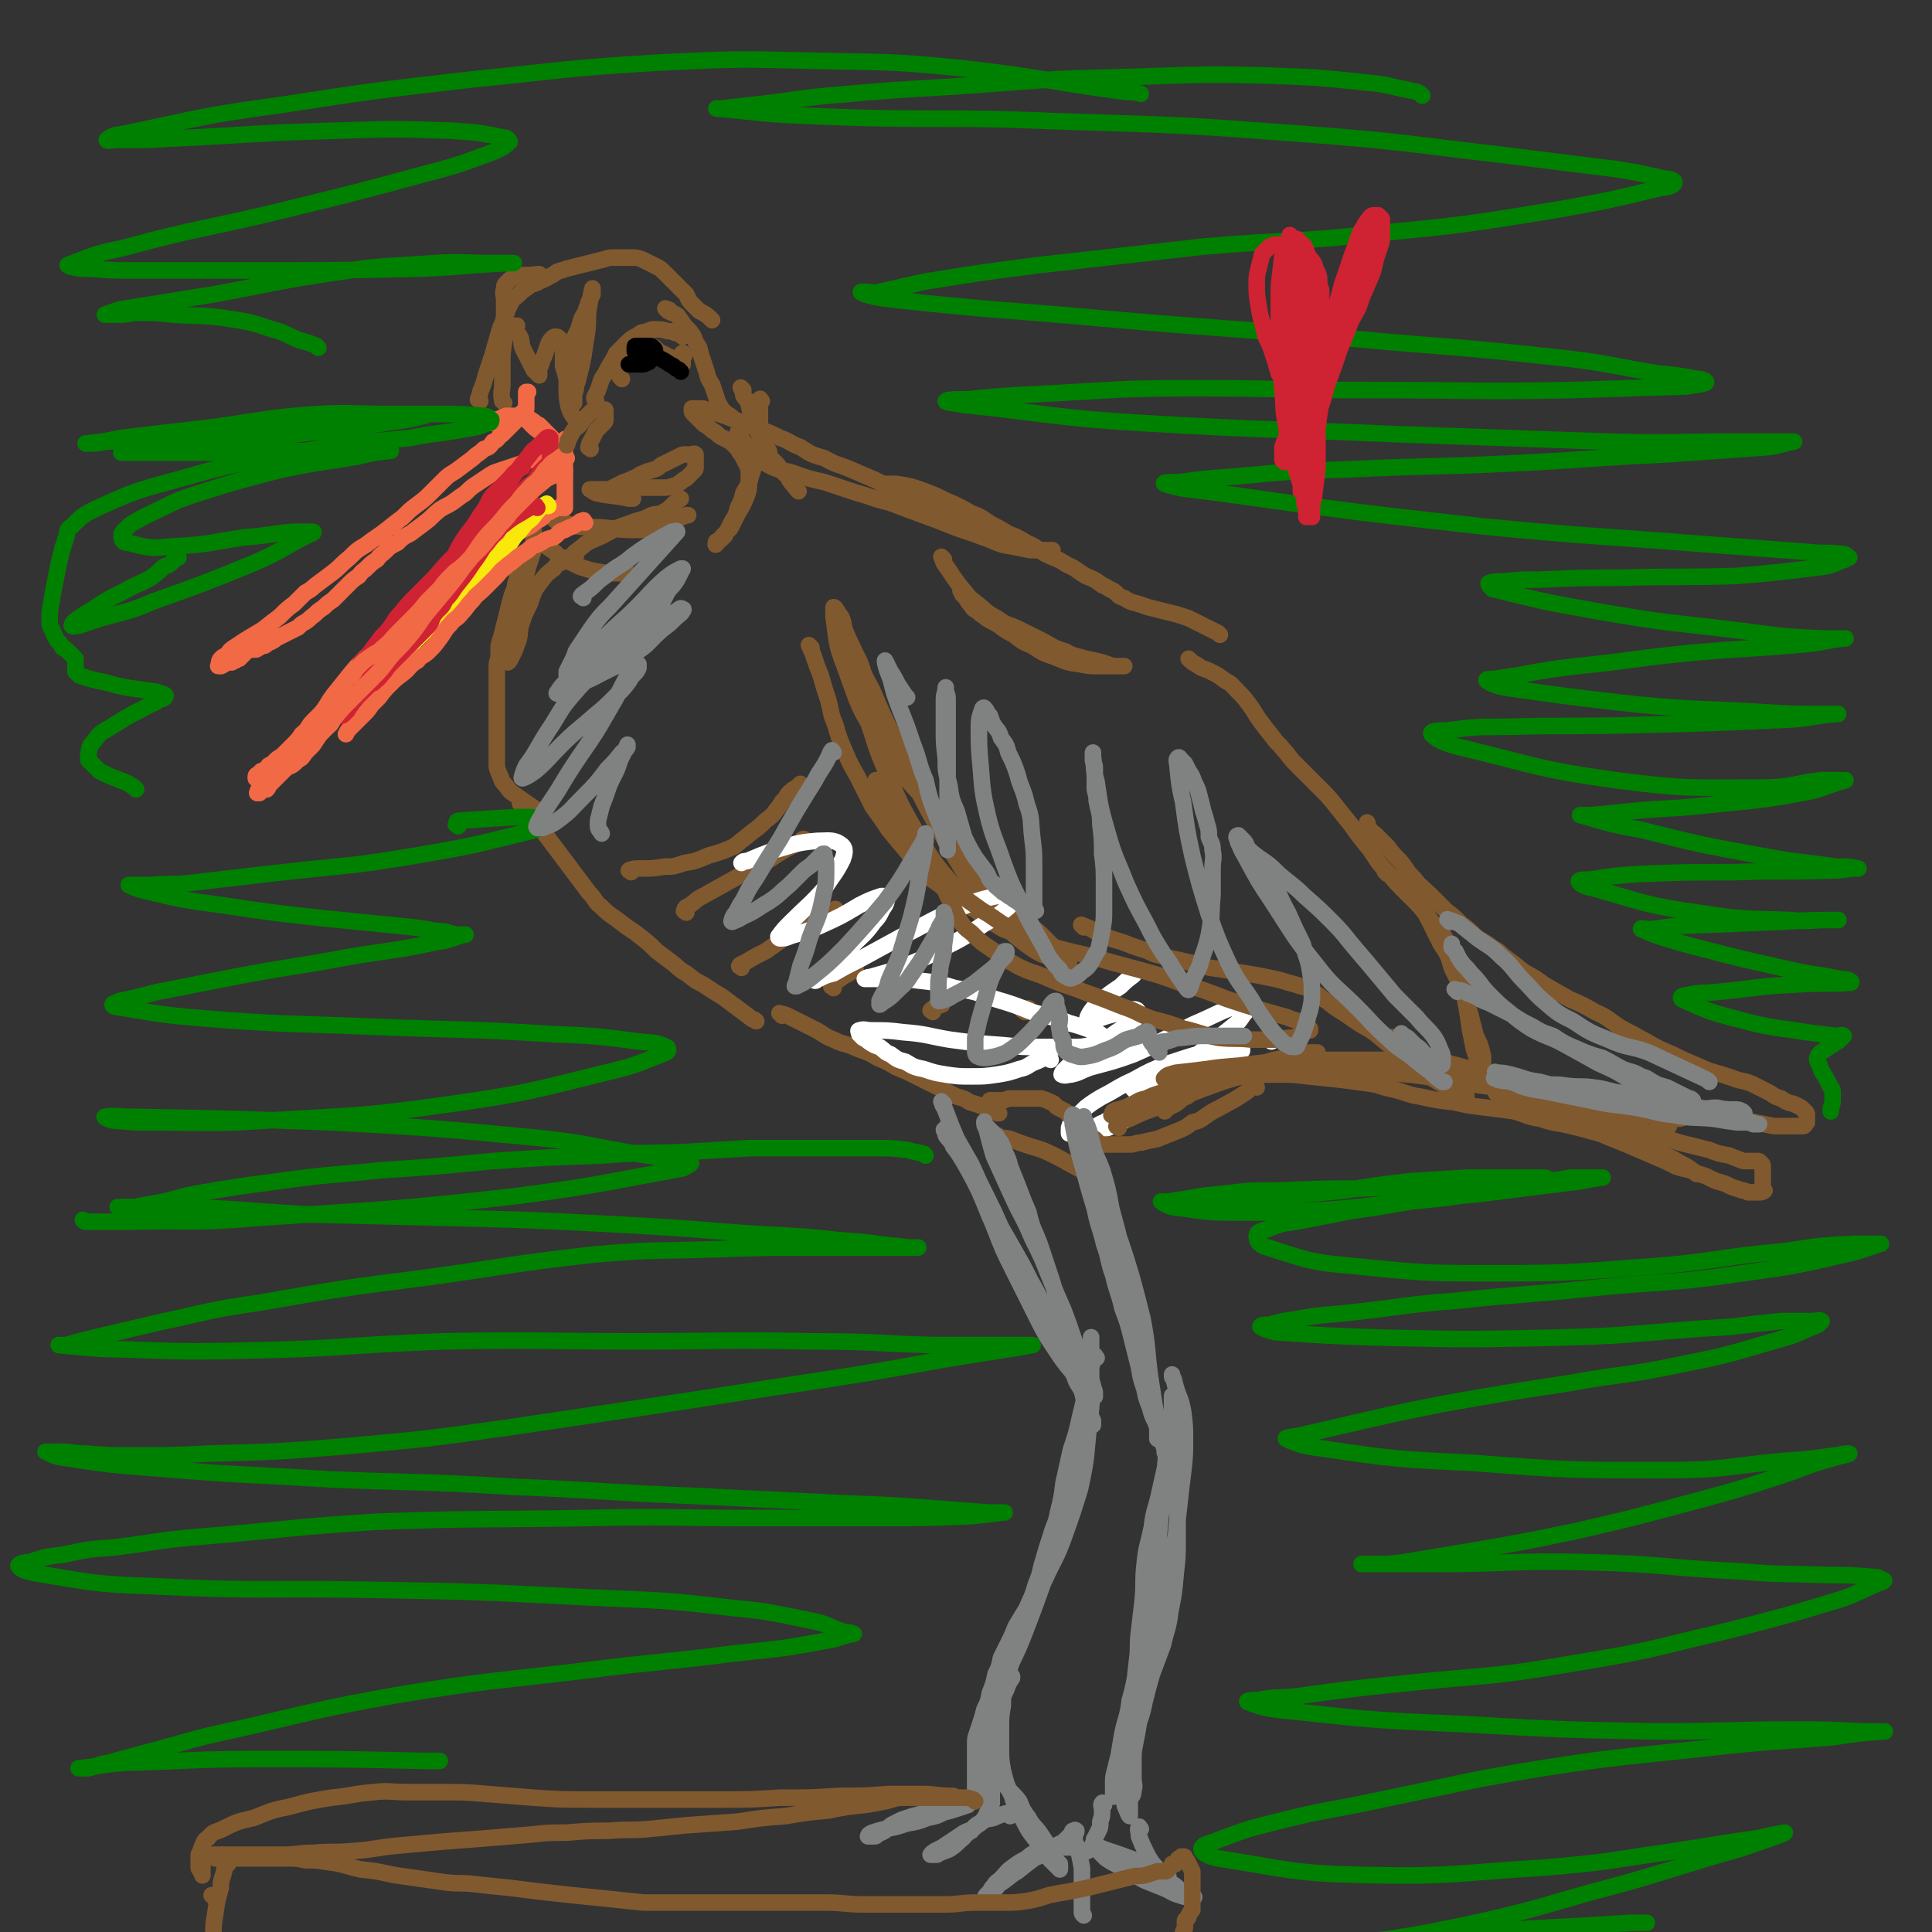 <svg viewBox='0 0 1050 1050' version='1.1' xmlns='http://www.w3.org/2000/svg' xmlns:xlink='http://www.w3.org/1999/xlink'><rect x="0" y="0" width="1050" height="1050" fill="#333333" stroke="none"/><g fill='none' stroke='#81592F' stroke-width='9' stroke-linecap='round' stroke-linejoin='round'><path d='M274,219c-1,-1 -1,-1 -1,-1 -1,-5 0,-5 0,-9 0,-6 0,-6 0,-13 0,-7 1,-7 1,-14 0,-5 0,-5 0,-11 0,-4 0,-4 0,-8 0,-3 -1,-3 0,-6 0,-2 0,-2 2,-4 2,-2 2,-2 5,-3 5,-1 5,0 11,-1 0,0 0,0 1,0 '/><path d='M261,218c-1,-1 -2,-1 -1,-1 0,-2 1,-2 1,-4 2,-5 2,-5 3,-9 1,-3 1,-3 2,-6 1,-3 1,-3 2,-6 1,-4 1,-4 2,-7 1,-4 1,-4 2,-7 1,-2 1,-2 2,-5 1,-2 1,-2 2,-5 1,-2 1,-2 2,-4 1,-2 2,-2 4,-4 2,-2 2,-2 5,-4 2,-2 3,-1 6,-3 2,-1 3,-1 6,-3 3,-1 2,-2 6,-3 3,-1 3,-1 7,-2 4,-1 4,-1 8,-2 4,-1 4,-1 8,-2 3,-1 3,-1 6,-1 2,0 2,0 5,0 2,0 2,0 5,0 2,0 2,0 5,1 2,1 2,1 4,2 2,1 2,1 4,2 2,1 2,1 4,3 2,2 2,2 4,4 2,2 2,2 4,4 2,2 2,2 4,4 1,2 1,3 3,5 2,2 2,2 4,4 4,2 4,2 7,5 '/><path d='M363,169c-1,-1 -2,-2 -1,-1 1,0 2,0 3,2 3,1 3,1 5,4 1,1 1,2 3,4 2,2 2,2 4,5 1,3 1,3 3,6 1,4 1,4 2,7 1,3 1,3 2,6 1,4 1,4 3,7 1,3 1,3 2,6 1,2 0,2 2,5 1,2 1,2 3,4 2,2 2,1 4,3 '/></g>
<g fill='none' stroke='#000000' stroke-width='9' stroke-linecap='round' stroke-linejoin='round'><path d='M348,198c-1,-1 -1,-1 -1,-1 '/></g>
<g fill='none' stroke='#81592F' stroke-width='9' stroke-linecap='round' stroke-linejoin='round'><path d='M283,313c-1,-1 -1,-2 -1,-1 -1,0 -1,1 -1,3 -1,2 -1,2 -1,4 -2,5 -2,5 -3,9 -1,4 -1,4 -2,8 -1,4 -1,4 -2,8 -1,4 -1,3 -2,7 0,2 0,2 0,5 0,3 -1,3 -1,6 0,3 0,3 0,7 0,4 0,4 0,8 0,4 0,4 0,8 0,4 0,4 0,8 0,4 0,4 0,8 0,4 0,4 0,7 0,3 0,3 0,6 0,1 0,1 0,3 1,3 1,3 2,5 1,3 1,3 3,5 2,3 2,3 5,5 7,5 7,5 13,9 1,1 1,1 2,1 '/><path d='M284,438c-1,-1 -2,-2 -1,-1 3,3 4,3 7,7 4,4 3,5 6,9 3,4 3,4 6,8 3,4 3,4 6,8 3,4 3,4 6,8 3,4 3,4 6,8 4,4 3,5 7,8 5,5 5,4 10,8 5,4 6,4 11,8 5,4 5,4 9,8 4,3 4,3 8,6 4,3 4,4 8,6 5,4 5,4 9,6 6,4 6,4 11,7 8,6 8,6 16,12 1,0 1,0 2,1 '/><path d='M425,552c-1,-1 -2,-2 -1,-1 1,0 2,0 4,1 8,4 8,4 16,8 5,3 4,3 9,5 6,3 7,2 13,5 6,2 6,2 11,5 5,2 5,2 10,5 5,2 5,2 9,4 4,2 4,2 8,4 4,2 4,2 8,4 4,2 4,2 8,4 4,1 4,1 7,3 3,1 4,1 6,2 3,1 3,1 5,2 2,1 2,1 4,2 0,0 0,0 1,0 '/><path d='M343,474c-1,-1 -2,-1 -1,-1 2,-1 3,-1 6,-1 7,0 7,0 13,-1 5,0 5,0 11,-2 6,-1 6,-1 13,-4 7,-2 7,-2 14,-5 5,-4 5,-4 10,-8 4,-3 4,-3 7,-6 4,-3 4,-3 6,-6 3,-3 2,-4 5,-6 1,-3 2,-3 4,-5 2,-1 2,-1 4,-3 0,0 0,0 0,0 '/><path d='M373,496c-1,-1 -2,-1 -1,-1 0,-2 1,-2 3,-3 4,-3 3,-3 7,-5 9,-5 9,-5 18,-10 8,-5 8,-5 17,-9 9,-6 9,-6 19,-11 0,-1 0,-1 1,-1 '/><path d='M403,526c-1,-1 -2,-1 -1,-1 0,-1 1,-1 3,-2 5,-3 5,-3 11,-6 10,-7 10,-7 21,-14 8,-5 8,-4 17,-9 '/><path d='M453,537c-1,-1 -2,-1 -1,-1 5,-5 6,-5 13,-9 '/><path d='M507,550c-1,-1 -2,-1 -1,-1 2,-2 3,-2 6,-3 '/><path d='M557,550c-1,-1 -2,-1 -1,-1 0,-1 1,-1 3,-1 '/><path d='M441,352c-1,-1 -2,-2 -1,-1 0,1 1,2 2,5 2,6 2,6 4,11 2,7 2,7 4,13 2,7 1,7 4,14 2,7 2,7 5,14 3,7 3,7 7,14 4,8 4,8 8,16 5,7 5,7 9,13 5,6 5,6 10,12 5,6 4,6 9,11 5,5 5,4 10,8 6,4 6,4 11,8 6,4 6,4 11,7 4,3 4,3 8,5 3,1 3,1 6,2 1,1 1,1 3,2 1,1 2,1 2,2 -1,0 -3,-1 -5,-2 -3,-1 -3,-1 -6,-3 -5,-3 -6,-3 -10,-7 -8,-7 -8,-7 -14,-15 -11,-13 -11,-13 -19,-27 -10,-17 -10,-18 -18,-36 -6,-14 -5,-14 -10,-28 -5,-12 -4,-12 -8,-24 -3,-7 -3,-7 -5,-13 -1,-4 -1,-4 -2,-8 -1,-3 -1,-3 -2,-6 0,-2 0,-2 0,-4 0,-1 0,-2 0,-2 0,0 1,1 1,2 3,6 3,7 6,13 6,14 6,14 13,27 6,14 6,14 13,28 5,10 5,10 10,20 4,8 4,8 9,16 4,8 4,8 9,16 5,8 5,8 10,16 5,7 5,7 12,14 6,6 6,6 13,11 5,4 5,4 10,7 4,3 4,3 7,6 3,3 3,3 6,6 2,1 3,1 5,3 1,1 1,1 2,2 1,1 1,1 1,2 0,0 0,0 0,1 -1,0 -1,-1 -2,-1 -2,0 -3,0 -5,-1 -6,-2 -6,-1 -11,-4 -6,-4 -6,-4 -12,-9 -9,-9 -9,-9 -16,-19 -13,-17 -13,-18 -24,-37 -11,-19 -10,-19 -20,-38 -7,-14 -7,-15 -14,-29 -4,-10 -4,-10 -8,-20 -2,-7 -3,-7 -6,-14 -2,-4 -2,-4 -4,-9 -1,-3 0,-3 -2,-7 -1,-1 -1,-1 -2,-3 -1,-1 -1,-2 -2,-2 0,1 0,3 0,5 2,14 1,14 6,27 8,22 7,22 20,42 13,21 15,20 31,39 2,2 2,2 4,4 '/><path d='M589,504c-1,-1 -2,-2 -1,-1 0,0 1,0 3,1 3,1 3,2 6,3 6,3 6,3 13,5 5,2 5,2 11,4 4,1 4,2 8,3 4,1 4,1 8,2 5,1 5,1 9,2 6,1 6,2 12,3 7,1 7,1 13,2 6,1 6,1 12,2 5,1 5,1 10,2 4,1 4,1 7,2 4,1 4,1 7,2 4,1 4,1 6,3 5,2 4,3 8,5 5,4 5,4 10,7 7,5 7,5 14,9 7,5 7,6 14,11 6,5 6,5 13,10 6,5 6,5 13,9 5,3 5,3 11,6 0,0 0,0 1,0 '/><path d='M513,304c-1,-1 -2,-2 -1,-1 0,0 0,1 1,3 5,7 5,8 10,14 4,5 4,5 8,8 5,4 5,5 11,8 5,4 6,3 12,6 6,3 6,3 12,6 6,3 6,4 13,6 5,3 5,2 11,4 5,1 5,1 9,2 3,1 3,1 6,2 1,0 1,0 3,0 1,0 1,0 2,0 0,0 1,0 1,0 -1,0 -2,0 -4,0 -1,0 -1,0 -3,0 -3,0 -3,0 -6,0 -6,0 -6,0 -11,-1 -7,-1 -7,-1 -14,-4 -6,-2 -6,-2 -12,-6 -5,-2 -5,-2 -10,-6 -4,-2 -4,-2 -8,-5 -3,-2 -4,-2 -7,-4 -2,-2 -2,-1 -5,-4 -2,-1 -2,-1 -4,-4 -1,-1 -1,-1 -2,-3 -1,-1 -1,-1 -2,-2 0,-1 0,-1 -1,-2 0,0 0,0 0,0 '/><path d='M754,475c-1,-1 -2,-2 -1,-1 0,0 1,1 3,2 3,3 3,3 5,5 4,4 4,4 7,8 4,4 4,4 7,8 4,8 4,8 8,16 4,6 4,6 6,13 3,6 3,6 6,13 2,6 2,6 4,12 1,4 1,4 2,8 1,4 1,4 3,8 1,3 1,3 2,7 0,1 0,1 0,3 0,1 0,1 0,2 0,0 0,1 0,1 -1,-2 -2,-2 -3,-4 -1,-3 -1,-3 -2,-6 -1,-5 -1,-5 -2,-10 -1,-7 -1,-7 -2,-13 -1,-5 -1,-5 -2,-10 -1,-5 -1,-5 -2,-10 -1,-4 -1,-4 -3,-8 -1,-5 -1,-5 -4,-8 -2,-4 -3,-4 -6,-7 -3,-5 -3,-5 -6,-9 -5,-5 -5,-5 -9,-9 -6,-6 -6,-6 -11,-12 -6,-6 -5,-6 -10,-13 -5,-6 -5,-6 -10,-13 -4,-5 -4,-5 -8,-10 -4,-5 -4,-5 -8,-9 -4,-4 -4,-4 -7,-7 -4,-4 -4,-4 -7,-7 -4,-4 -3,-4 -6,-7 -3,-4 -4,-4 -6,-7 -4,-5 -4,-5 -7,-9 -3,-4 -3,-5 -6,-9 -3,-4 -3,-4 -6,-7 -4,-4 -3,-4 -7,-6 -4,-3 -4,-3 -8,-5 -4,-2 -4,-1 -8,-4 -2,-1 -2,-1 -4,-3 0,0 0,0 0,0 '/><path d='M663,345c-1,-1 -1,-1 -1,-1 -2,-1 -2,-1 -4,-2 -6,-3 -6,-3 -12,-6 -3,-1 -3,-1 -6,-2 -4,-1 -4,-1 -8,-2 -4,-1 -4,-1 -8,-2 -3,-1 -3,-1 -6,-2 -4,-1 -4,-1 -7,-3 -4,-1 -3,-2 -6,-4 -3,-1 -3,-2 -6,-3 -4,-3 -4,-3 -9,-5 -5,-3 -5,-4 -10,-6 -6,-4 -6,-3 -12,-6 -5,-3 -5,-4 -10,-6 -5,-3 -5,-3 -10,-5 -5,-3 -5,-3 -9,-5 -5,-3 -5,-4 -11,-6 -7,-4 -7,-4 -14,-7 -6,-3 -6,-3 -14,-6 -6,-2 -6,-2 -13,-3 -4,0 -4,0 -8,0 0,0 0,0 0,0 '/><path d='M404,212c-1,-1 -2,-2 -1,-1 0,1 1,2 1,4 2,3 2,2 3,5 1,5 1,5 3,10 1,3 1,3 2,5 1,2 1,2 2,4 1,1 1,1 2,3 0,1 0,1 1,2 1,1 1,1 1,2 0,1 0,1 0,2 0,0 0,0 1,1 0,0 0,0 1,1 1,1 1,1 2,2 1,1 1,1 2,3 2,2 2,2 4,4 2,4 3,4 5,7 1,1 1,1 1,1 '/><path d='M414,218c-1,-1 -1,-2 -1,-1 -1,0 0,1 0,2 0,3 0,3 0,6 0,5 0,5 0,10 0,6 -1,6 -2,12 -1,6 -1,6 -3,12 -1,5 -2,5 -4,9 -1,4 -1,4 -3,8 -1,4 -1,4 -3,7 -1,2 -1,2 -2,4 -1,2 -1,2 -2,4 -1,1 -1,1 -2,2 -1,1 -1,0 -2,1 0,0 -1,0 -1,1 0,0 0,1 0,1 2,-2 2,-3 4,-5 2,-2 2,-2 4,-4 2,-4 2,-4 4,-8 3,-5 3,-5 5,-10 1,-3 1,-3 1,-6 0,-3 0,-4 0,-6 0,-3 -1,-4 -2,-6 -1,-2 -1,-2 -2,-4 -1,-1 -1,-1 -2,-3 -1,-1 -1,-1 -2,-2 -1,-1 -1,-1 -2,-2 -2,-1 -2,-1 -4,-2 -2,-1 -2,-1 -4,-3 -2,-1 -2,-1 -4,-3 -2,-1 -2,-1 -4,-3 -1,-1 -1,-1 -2,-2 -1,-1 -1,-1 -2,-2 -1,-1 -1,-1 -1,-2 0,0 0,-1 0,-1 1,0 1,0 2,0 2,0 2,0 4,0 3,1 3,1 6,2 6,2 6,2 11,4 6,2 6,2 13,5 6,2 6,2 12,5 6,2 5,3 11,5 6,4 6,4 13,6 7,4 7,3 14,6 7,3 7,3 14,6 6,3 6,3 12,6 5,3 5,3 10,5 6,3 6,3 12,6 6,3 6,4 12,6 5,3 5,2 11,5 5,2 5,2 10,4 4,1 4,1 8,2 3,1 3,1 6,2 3,1 2,1 5,2 1,0 1,0 3,0 1,0 1,0 2,0 1,0 1,0 2,0 1,0 1,0 2,0 0,0 1,0 1,0 -1,0 -2,0 -3,0 -1,0 -1,0 -3,0 -3,0 -3,0 -6,0 -5,-1 -5,-1 -10,-2 -6,-1 -6,-1 -13,-4 -8,-3 -8,-3 -17,-6 -10,-4 -10,-4 -21,-8 -8,-3 -8,-3 -16,-6 -9,-2 -9,-3 -17,-5 -9,-3 -9,-3 -18,-6 -9,-2 -9,-2 -17,-5 -7,-2 -7,-1 -13,-4 -5,-3 -5,-3 -9,-6 -4,-5 -4,-5 -7,-11 -1,0 -1,0 -1,-1 '/><path d='M313,302c-1,-1 -2,-1 -1,-1 0,-1 1,-1 2,-2 3,-2 3,-3 7,-5 7,-3 7,-3 14,-7 5,-2 6,-2 11,-4 4,-1 4,-1 8,-3 3,-1 4,0 7,-2 2,-1 2,-1 4,-3 2,-2 2,-2 5,-4 0,0 0,0 0,0 '/><path d='M302,283c-1,-1 -2,-2 -1,-1 0,0 1,0 3,1 4,1 4,2 9,3 9,1 9,0 18,1 8,1 8,1 16,1 6,0 6,-1 12,-3 7,-2 7,-2 14,-5 0,0 0,0 1,0 '/><path d='M293,294c-1,-1 -2,-2 -1,-1 0,0 1,1 2,2 3,2 3,2 6,4 3,2 3,3 6,5 5,2 5,2 9,4 6,2 6,2 12,3 7,1 7,0 14,1 1,0 1,0 1,0 '/><path d='M310,304c-1,-1 -1,-2 -1,-1 -2,0 -2,1 -3,2 -3,2 -3,1 -5,4 -4,3 -4,3 -7,7 -4,5 -4,6 -6,12 -3,6 -3,6 -5,12 -1,5 0,5 -2,10 -1,3 -1,3 -2,5 -1,2 -1,2 -2,4 0,0 0,0 -1,1 0,0 0,0 0,0 -1,-1 0,-2 0,-3 1,-5 1,-5 2,-10 1,-5 1,-5 3,-11 1,-7 1,-7 3,-14 1,-5 1,-5 2,-10 1,-4 1,-4 2,-7 1,-3 1,-3 2,-6 0,-2 0,-2 0,-5 0,-1 0,-1 0,-2 0,-1 0,-1 0,-2 0,-1 0,-1 0,-2 0,-1 0,-1 0,-2 0,0 0,0 0,0 '/></g>
<g fill='none' stroke='#FFFFFF' stroke-width='9' stroke-linecap='round' stroke-linejoin='round'><path d='M691,566c-1,-1 -1,-1 -1,-1 '/><path d='M647,580c-1,-1 -1,-1 -1,-1 -2,-1 -2,0 -3,0 -3,0 -3,0 -6,0 -3,1 -3,1 -7,2 -3,1 -3,0 -6,2 -2,1 -2,1 -4,3 -2,2 -1,2 -3,4 -1,1 -2,1 -1,2 1,0 2,-1 5,-2 6,-1 6,-1 12,-3 8,-2 8,-3 16,-5 8,-3 8,-3 15,-6 4,-1 4,-1 7,-3 2,-1 3,-1 4,-2 0,-1 0,-1 0,-2 0,0 0,-1 -1,-1 -1,0 -1,0 -2,0 -1,0 -1,0 -3,0 -5,1 -5,1 -11,3 -11,3 -11,3 -23,7 -10,4 -10,4 -19,9 -9,4 -9,5 -17,9 -5,3 -5,3 -9,6 -3,3 -3,3 -6,6 -2,2 -2,2 -3,5 0,1 0,1 0,3 0,0 0,0 1,0 3,0 3,0 5,0 8,-1 8,-1 15,-3 10,-4 10,-5 20,-9 8,-4 8,-4 16,-8 7,-4 7,-4 14,-7 4,-3 4,-3 8,-6 3,-1 3,-1 6,-4 1,-1 1,-1 2,-3 0,-1 1,-1 1,-2 0,-1 0,-1 0,-2 0,0 -1,0 -2,0 -2,1 -2,1 -4,3 -7,3 -7,3 -13,7 -8,6 -8,6 -17,11 -7,5 -7,5 -14,9 -5,4 -5,3 -11,6 -4,2 -4,2 -7,4 -2,1 -3,1 -5,1 -1,0 -2,0 -1,0 1,-1 2,-2 5,-3 11,-7 11,-7 22,-14 15,-11 14,-12 29,-23 10,-8 10,-8 20,-16 4,-3 3,-4 7,-8 1,-2 3,-3 2,-4 0,-1 -2,-1 -4,0 -14,5 -14,6 -28,12 -16,8 -16,9 -32,16 -11,4 -12,4 -23,7 -6,2 -6,3 -11,4 -2,0 -3,1 -5,0 0,0 0,-1 1,-2 4,-4 4,-4 9,-7 8,-6 8,-6 17,-12 5,-4 5,-3 10,-7 3,-2 3,-2 5,-5 0,0 0,-1 -1,-2 -2,-1 -2,0 -4,0 -4,1 -4,1 -8,2 -4,1 -4,1 -7,2 -3,1 -2,1 -5,2 -1,0 -1,0 -2,0 0,0 -1,0 -1,-1 0,-1 0,-1 1,-3 2,-3 2,-3 5,-6 6,-5 6,-5 12,-9 3,-3 3,-3 7,-6 '/><path d='M571,576c-1,-1 -1,-2 -1,-1 -4,0 -4,1 -7,2 -5,2 -4,3 -9,4 -6,2 -6,2 -12,3 -7,1 -7,1 -14,1 -7,0 -7,0 -14,-1 -6,-1 -6,-1 -12,-3 -5,-1 -5,-1 -10,-4 -4,-1 -4,-1 -8,-4 -3,-1 -3,-2 -6,-4 -3,-1 -3,-1 -6,-3 -1,-1 -1,-1 -3,-2 -1,-1 -1,-1 -2,-2 0,-1 -1,-2 0,-2 3,-1 3,0 7,0 8,0 9,0 17,1 13,1 13,2 25,4 15,2 15,2 29,3 10,1 10,1 21,1 9,0 9,0 17,0 5,0 5,0 10,-1 3,0 3,0 6,-1 1,0 2,0 2,-1 0,0 0,-1 -1,-2 -2,-2 -2,-2 -4,-3 -8,-3 -8,-3 -15,-5 -10,-4 -10,-3 -20,-6 -10,-4 -10,-4 -20,-7 -11,-4 -11,-4 -22,-6 -10,-3 -10,-3 -19,-4 -8,-1 -8,-1 -15,-1 -4,0 -4,0 -7,0 -3,0 -3,0 -6,0 -1,0 -2,0 -2,0 0,0 1,-1 3,-1 7,-2 7,-2 14,-4 12,-5 13,-5 24,-11 12,-6 12,-6 24,-14 7,-4 7,-4 13,-9 2,-2 4,-4 3,-6 -1,-1 -3,-2 -5,-1 -14,3 -14,3 -28,9 -14,6 -14,7 -28,14 -11,6 -11,6 -22,12 -8,4 -8,4 -15,8 -4,1 -4,1 -8,3 -1,0 -1,1 -2,1 0,0 0,-1 0,-1 3,-3 3,-3 6,-5 7,-7 7,-6 14,-13 6,-6 7,-6 12,-13 4,-4 3,-5 6,-9 1,-2 1,-3 1,-4 0,-1 -1,-1 -3,-1 -6,2 -6,2 -12,5 -10,6 -10,6 -21,11 -7,3 -7,3 -14,5 -4,1 -4,2 -8,2 0,0 -1,0 -1,-1 3,-4 3,-4 7,-8 9,-9 10,-9 18,-18 5,-8 6,-8 10,-16 1,-3 2,-6 -1,-8 -4,-3 -7,-2 -13,-2 -12,1 -12,2 -23,5 -8,3 -8,3 -15,6 -2,0 -2,0 -3,1 '/></g>
<g fill='none' stroke='#81592F' stroke-width='9' stroke-linecap='round' stroke-linejoin='round'><path d='M608,613c-1,-1 -2,-1 -1,-1 2,-3 3,-3 7,-4 10,-5 10,-4 19,-8 11,-5 11,-5 23,-9 11,-4 11,-4 22,-7 7,-3 7,-2 15,-5 4,-1 4,-1 8,-3 3,-1 3,-1 6,-2 2,0 2,0 4,-1 1,0 1,-1 2,-1 1,0 1,0 2,0 0,0 1,0 1,0 -1,0 -2,0 -3,0 -2,0 -2,0 -5,1 -5,1 -5,1 -10,2 -6,1 -6,1 -12,3 -7,2 -7,2 -14,4 -10,2 -10,2 -19,4 -9,3 -9,3 -17,6 -7,3 -7,2 -13,5 -5,1 -5,2 -9,4 -3,1 -3,1 -6,2 -1,0 -1,0 -3,1 -1,1 0,1 -1,2 0,0 0,0 0,0 '/><path d='M509,474c-1,-1 -2,-2 -1,-1 0,1 1,2 2,4 6,11 5,11 11,22 3,5 3,5 7,8 5,5 5,5 11,9 7,5 7,5 14,9 8,4 8,3 15,6 11,5 11,4 21,8 11,4 11,4 21,8 9,3 8,4 17,7 8,2 8,2 16,5 9,2 9,3 19,5 9,1 9,0 18,1 6,0 6,0 12,0 4,0 4,0 8,-1 3,0 3,0 5,-1 1,-1 1,-1 3,-2 1,0 1,-1 2,-1 1,0 1,0 2,0 0,-1 0,-1 -1,-2 -1,-1 -1,-1 -3,-2 -4,-2 -4,-1 -8,-3 -7,-2 -7,-2 -14,-4 -10,-3 -10,-3 -19,-6 -13,-5 -13,-5 -26,-9 -11,-4 -11,-4 -22,-7 -15,-4 -15,-4 -29,-8 -13,-3 -13,-3 -26,-7 -8,-4 -8,-4 -16,-8 -7,-4 -7,-5 -14,-9 -7,-5 -7,-5 -14,-10 -7,-6 -7,-6 -13,-13 -6,-7 -6,-7 -12,-15 -6,-10 -5,-10 -11,-19 -3,-5 -3,-5 -6,-10 -1,-2 -1,-2 -2,-4 0,0 0,0 0,0 '/><path d='M758,565c-1,-1 -2,-2 -1,-1 2,1 3,1 6,3 5,3 5,3 11,6 7,3 7,2 14,5 8,2 8,2 16,5 8,3 8,3 15,6 7,3 7,3 13,6 7,4 6,5 13,9 10,5 10,5 20,10 9,4 9,4 19,8 7,3 7,3 14,6 7,3 7,3 13,6 6,2 6,1 12,4 5,1 5,2 10,4 4,1 4,1 8,3 3,1 3,1 6,2 1,0 1,0 3,1 1,0 1,0 2,0 1,0 1,0 2,0 1,0 1,0 2,0 0,0 0,0 0,0 1,0 2,0 3,-1 0,0 -1,-1 -1,-1 0,-1 0,-1 0,-1 0,-1 0,-1 0,-1 0,-1 0,-1 0,-2 0,-1 0,-1 0,-2 0,-1 0,-1 0,-2 0,-1 0,-1 0,-2 0,-1 0,-1 0,-2 0,-1 0,-1 -1,-2 -1,-1 -1,-1 -2,-1 -1,0 -1,0 -2,0 -2,0 -2,0 -4,0 -2,0 -2,0 -4,-1 -3,-1 -3,-1 -5,-2 -6,-1 -6,-1 -11,-3 -8,-2 -8,-2 -16,-4 -10,-3 -10,-4 -19,-6 -9,-3 -9,-3 -18,-6 -9,-2 -9,-1 -18,-3 -7,-1 -7,-1 -14,-3 -5,-1 -5,-1 -10,-2 -4,-1 -4,-1 -8,-2 -3,-1 -3,-1 -7,-2 -2,-1 -2,-1 -4,-2 -1,0 -1,0 -2,-1 0,0 0,0 0,0 '/><path d='M907,612c-1,-1 -2,-1 -1,-1 0,-1 1,-1 2,-2 2,-1 2,-1 5,-1 6,-2 6,-2 12,-2 7,0 7,1 14,2 7,1 7,1 15,2 5,1 5,1 10,2 4,0 4,0 7,0 3,0 3,0 6,0 1,0 1,0 3,0 1,0 1,-1 2,-2 0,-1 0,-1 0,-2 0,-1 0,-1 0,-2 0,-1 0,-1 -1,-2 -1,-1 -1,-1 -2,-2 -2,-1 -2,-1 -4,-2 -4,-1 -4,-1 -7,-3 -4,-1 -4,-2 -8,-4 -4,-2 -4,-2 -8,-4 -5,-2 -5,-1 -10,-3 -6,-2 -6,-2 -13,-4 -7,-3 -7,-3 -14,-6 -6,-3 -6,-3 -13,-6 -6,-3 -5,-3 -11,-6 -5,-3 -6,-3 -11,-6 -6,-4 -6,-5 -13,-8 -7,-4 -7,-4 -14,-7 -7,-4 -7,-4 -14,-8 -5,-4 -6,-4 -11,-7 -5,-4 -5,-4 -9,-7 -4,-3 -4,-4 -8,-6 -5,-4 -5,-3 -9,-6 -4,-4 -4,-4 -8,-7 -4,-4 -4,-4 -8,-7 -5,-5 -5,-5 -9,-9 -4,-4 -5,-4 -8,-8 -5,-5 -4,-5 -8,-10 -4,-4 -4,-4 -7,-8 -3,-3 -3,-3 -6,-6 -2,-2 -2,-1 -4,-4 -1,-1 0,-1 -1,-3 0,0 0,0 0,0 '/><path d='M922,638c-1,-1 -1,-1 -1,-1 -4,-3 -4,-3 -8,-5 -5,-3 -5,-3 -10,-5 -6,-2 -6,-2 -11,-4 -5,-2 -5,-2 -10,-4 -6,-2 -6,-1 -13,-3 -7,-2 -7,-2 -15,-4 -8,-2 -8,-1 -17,-4 -7,-1 -7,-2 -14,-4 -7,-1 -7,-1 -15,-2 -9,-1 -9,-1 -18,-3 -9,-1 -9,-1 -18,-3 -7,-1 -7,-2 -15,-4 -6,-1 -6,-2 -12,-3 -7,-1 -8,-1 -15,-2 -9,-1 -9,-1 -19,-2 -8,-1 -8,-1 -17,-1 -8,0 -8,0 -16,0 -7,0 -7,0 -15,1 -5,0 -5,0 -11,1 -4,0 -4,1 -7,1 -3,0 -3,0 -6,0 -1,0 -1,0 -3,0 -1,0 -1,0 -2,0 -1,0 -2,-1 -1,-1 1,-2 3,-2 6,-3 9,-1 9,-1 17,-2 13,-2 13,-1 26,-3 10,-1 10,-1 21,-2 13,0 13,0 25,0 12,0 12,0 23,0 8,0 8,0 16,1 7,1 7,1 14,2 7,1 7,1 14,3 8,1 8,0 16,2 7,1 7,2 15,4 6,1 6,2 13,4 7,2 7,2 15,4 8,3 8,3 16,5 6,1 6,1 13,3 5,1 5,1 9,2 3,0 4,0 7,1 2,1 2,1 4,2 1,0 1,0 2,0 1,0 1,0 2,0 0,0 1,0 1,0 -3,-1 -4,-1 -7,-2 -5,-1 -5,-1 -10,-2 -6,-1 -6,-2 -13,-3 -9,-2 -9,-1 -18,-3 -11,-2 -11,-2 -23,-4 -12,-2 -12,-2 -24,-4 -16,-2 -16,-2 -32,-5 -14,-2 -14,-2 -28,-3 -14,-1 -14,-1 -28,-1 -10,0 -10,0 -20,0 -7,0 -7,1 -14,1 -4,0 -4,0 -8,0 -4,0 -4,0 -7,0 -3,0 -3,1 -6,2 -4,1 -4,1 -8,3 -5,1 -5,2 -9,4 -4,2 -4,1 -8,4 -3,1 -3,2 -6,4 -2,1 -2,1 -4,2 -1,1 -1,1 -2,2 0,0 0,0 0,0 '/><path d='M683,591c-1,-1 -1,-2 -1,-1 -2,0 -2,1 -4,3 -7,5 -8,5 -15,9 -4,2 -4,2 -7,4 -4,3 -4,3 -8,4 -4,3 -4,3 -9,5 -5,2 -5,2 -10,4 -5,1 -5,1 -9,2 -3,0 -3,1 -6,1 -3,0 -3,0 -6,0 -2,0 -2,0 -4,0 -1,0 -1,0 -3,0 -1,0 -1,0 -2,0 -1,0 -1,0 -2,-1 -1,-1 -1,-1 -2,-2 -2,-1 -2,-1 -4,-3 -1,-1 -1,-1 -3,-2 -1,-1 -1,-1 -3,-3 -1,-1 -1,-1 -2,-3 -1,-1 -1,-1 -2,-2 -1,-1 -1,-1 -2,-2 -2,-1 -2,-1 -4,-2 -2,-1 -1,-2 -4,-3 -2,-1 -2,-1 -5,-2 -3,0 -3,0 -6,0 -3,0 -3,0 -6,0 -3,0 -3,0 -5,0 -2,0 -2,1 -4,1 -2,0 -2,0 -4,0 -1,0 -1,0 -2,0 0,0 0,0 -1,0 '/><path d='M592,639c-1,-1 -1,-1 -1,-1 -2,-1 -2,-1 -3,-2 -8,-4 -7,-4 -15,-8 -6,-3 -6,-3 -13,-5 -6,-2 -6,-2 -11,-4 -4,-1 -4,0 -7,-2 -2,0 -2,-1 -4,-2 -1,-1 -1,-1 -2,-2 0,0 0,0 0,0 '/></g>
<g fill='none' stroke='#808282' stroke-width='9' stroke-linecap='round' stroke-linejoin='round'><path d='M513,600c-1,-1 -2,-2 -1,-1 0,2 1,2 2,5 3,8 3,8 6,15 4,7 4,7 8,14 4,9 4,9 8,17 4,8 4,8 8,17 4,7 4,7 8,14 4,7 4,7 8,15 4,7 4,7 7,14 4,7 3,7 7,14 2,7 3,6 6,13 2,6 1,6 4,11 1,4 2,4 4,8 1,4 1,4 2,8 1,2 1,2 2,4 1,2 1,2 2,4 0,1 0,1 0,2 0,0 0,1 0,0 0,0 0,-1 -1,-2 -1,-2 -1,-2 -2,-5 -1,-5 -1,-5 -2,-10 -1,-5 -1,-5 -3,-11 -2,-8 -1,-8 -4,-16 -2,-9 -3,-8 -5,-17 -4,-10 -3,-10 -6,-19 -3,-9 -3,-9 -6,-18 -3,-8 -4,-8 -6,-17 -3,-7 -3,-7 -6,-15 -2,-5 -2,-5 -4,-10 -1,-4 -1,-4 -3,-8 -1,-3 -1,-3 -2,-5 -1,-1 -1,-1 -2,-3 -1,-1 -1,-1 -2,-2 -1,-1 -1,-1 -2,-2 -1,-1 -1,-1 -2,-2 -1,-1 -1,-1 -1,-2 0,0 0,-1 0,0 0,1 0,2 1,3 2,8 2,8 4,15 5,11 5,11 10,22 5,11 6,11 11,23 5,10 5,10 9,20 4,10 4,10 8,19 3,8 3,8 6,17 2,5 3,5 5,10 1,4 1,4 3,8 1,3 1,3 2,6 0,2 1,2 1,4 0,1 0,1 0,2 0,0 0,0 -1,0 -1,0 -1,0 -2,-1 -1,-1 -1,-2 -3,-3 -3,-5 -3,-5 -6,-9 -5,-6 -5,-6 -9,-12 -6,-9 -6,-9 -11,-19 -6,-12 -6,-12 -12,-24 -6,-12 -6,-12 -11,-25 -4,-9 -4,-10 -8,-19 -4,-8 -4,-8 -8,-15 -3,-5 -3,-5 -6,-9 -1,-3 -2,-3 -4,-6 0,-2 -1,-2 -1,-3 0,0 1,0 1,-1 '/><path d='M596,738c-1,-1 -1,-2 -1,-1 -1,2 -1,3 -2,6 -1,6 -1,6 -3,12 -1,7 -1,7 -3,15 -2,9 -2,9 -5,18 -2,9 -2,9 -4,18 -1,8 -1,8 -3,16 -1,6 -2,6 -4,13 -2,6 -2,6 -4,13 -2,6 -1,6 -4,13 -2,7 -2,6 -5,13 -3,5 -3,5 -6,10 -2,5 -2,5 -4,9 -2,4 -2,4 -4,8 -1,5 -1,5 -3,9 -1,5 -1,5 -3,10 -1,5 -1,5 -3,9 -1,4 -1,4 -2,7 -1,3 -1,3 -2,6 -1,3 -1,3 -1,6 0,3 0,3 0,6 0,3 0,3 0,6 0,3 0,3 0,6 0,2 0,2 0,4 0,1 0,1 0,2 0,0 0,1 0,1 0,-3 0,-4 0,-6 1,-7 0,-7 2,-13 2,-10 2,-10 5,-20 4,-11 4,-11 9,-22 5,-12 6,-12 11,-25 5,-13 5,-13 10,-27 5,-15 5,-15 9,-30 4,-13 3,-14 6,-28 3,-13 4,-13 6,-27 2,-9 2,-9 4,-18 1,-6 1,-6 1,-12 0,-4 0,-4 0,-7 0,-3 0,-3 0,-5 0,-1 0,-1 0,-3 0,-1 0,-1 0,-2 0,-1 0,-2 0,-1 0,8 0,9 0,19 0,14 1,14 -1,27 -2,18 -1,18 -5,36 -4,13 -4,13 -9,27 -4,11 -5,11 -10,22 -5,10 -5,10 -9,20 -4,10 -4,10 -7,20 -4,10 -4,10 -6,20 -3,9 -3,9 -5,18 -1,8 -1,8 -2,15 -1,5 -1,4 -2,9 0,3 0,3 0,6 0,1 0,1 0,3 0,1 0,1 0,2 0,0 0,1 0,1 0,-1 0,-1 0,-2 '/><path d='M584,607c-1,-1 -1,-2 -1,-1 -1,1 0,2 0,5 1,5 1,5 2,10 2,8 2,8 4,15 3,11 3,11 6,21 2,10 3,10 5,19 3,8 2,9 5,17 2,9 3,9 5,18 3,8 3,8 5,16 2,8 2,8 4,16 1,6 1,6 3,12 1,5 1,5 3,10 1,4 1,4 3,8 1,3 1,3 2,6 1,3 1,3 2,5 0,1 1,1 1,2 0,1 0,1 0,2 0,0 0,0 0,1 0,0 0,1 0,0 0,-1 0,-2 -1,-4 -1,-6 -2,-6 -3,-12 -2,-12 -2,-12 -4,-25 -2,-15 -1,-15 -4,-31 -3,-12 -3,-12 -6,-23 -3,-10 -3,-10 -6,-19 -3,-8 -3,-8 -6,-17 -2,-6 -2,-6 -4,-13 -1,-6 -1,-6 -3,-12 -1,-5 -1,-5 -2,-10 -1,-4 -1,-4 -2,-8 -1,-3 -1,-3 -2,-5 0,-1 -1,-1 -1,-2 0,-1 0,-2 0,-1 0,0 0,2 1,3 1,5 1,5 3,10 2,8 3,8 6,16 3,10 3,10 5,21 3,11 3,11 6,23 2,11 2,11 4,23 2,12 1,12 4,23 1,9 1,9 4,17 1,7 2,7 4,14 1,5 1,5 2,10 0,3 1,3 1,7 0,1 0,1 0,3 0,1 0,1 0,3 0,1 0,1 0,2 0,0 0,0 1,0 0,0 0,0 0,0 '/><path d='M643,782c-1,-1 -1,-2 -1,-1 -1,1 -1,2 -1,5 -1,6 -1,6 -1,11 0,10 0,10 0,19 0,10 0,10 0,20 0,10 0,10 -1,19 -1,11 -1,11 -3,21 -1,9 -2,9 -4,18 -3,8 -3,8 -6,16 -2,7 -2,7 -4,15 -1,5 -1,5 -3,11 -1,6 -1,6 -2,11 -1,5 -1,5 -1,10 0,5 0,5 0,9 0,4 1,4 0,7 0,3 -1,3 -2,5 0,2 0,3 0,5 0,1 0,1 0,2 0,1 0,2 0,2 -1,-1 -1,-2 -2,-4 -1,-2 -1,-3 -1,-5 0,-7 0,-7 0,-15 1,-10 1,-10 2,-21 1,-11 1,-11 3,-22 1,-9 1,-9 2,-18 1,-7 0,-7 1,-15 1,-9 1,-8 2,-17 1,-10 0,-10 1,-19 1,-11 2,-11 4,-21 1,-9 2,-9 4,-18 2,-9 2,-9 4,-18 1,-6 1,-6 2,-12 0,-4 1,-4 1,-7 0,-3 0,-3 0,-6 0,-2 0,-2 0,-4 0,-1 0,-1 0,-2 0,-1 0,-1 0,-2 0,-1 0,-1 0,-2 0,0 0,-1 0,0 0,1 0,1 0,3 0,5 0,5 -1,11 -1,8 -1,8 -2,16 -1,11 -1,11 -2,22 -1,11 -1,11 -2,21 -1,12 -1,12 -3,24 -1,12 -1,12 -4,23 -2,12 -2,12 -4,24 -3,11 -2,11 -5,21 -1,9 -2,9 -4,18 -1,6 -1,6 -2,12 -1,4 -1,4 -2,8 -1,4 -1,4 -1,7 0,3 0,3 0,5 0,1 0,1 0,2 0,0 0,1 0,0 0,-1 0,-2 0,-4 1,-6 0,-6 2,-12 2,-13 3,-13 6,-25 4,-15 4,-15 8,-29 4,-15 5,-15 8,-30 3,-11 3,-11 6,-23 2,-9 2,-9 4,-18 1,-9 1,-9 2,-18 1,-9 1,-9 2,-17 1,-9 1,-9 1,-18 0,-7 0,-7 -1,-15 -1,-5 -1,-5 -3,-10 -1,-3 -1,-3 -2,-7 0,-1 -1,-1 -1,-2 0,0 0,0 0,-1 '/><path d='M600,981c-1,-1 -1,-2 -1,-1 -1,1 0,2 0,4 0,3 0,3 -1,6 0,3 0,3 -1,5 -1,2 -1,2 -2,4 -1,1 0,1 -1,3 0,1 0,1 -1,2 -1,1 -1,1 -2,2 -1,0 -1,0 -2,0 -1,0 -1,0 -2,0 -1,0 -1,0 -2,-1 -1,0 -1,-1 -2,-1 -1,0 -1,0 -2,0 -1,0 -1,0 -3,0 -2,0 -2,0 -4,0 -4,1 -5,0 -8,2 -4,1 -5,1 -8,4 -4,2 -4,2 -8,5 -3,2 -3,3 -6,6 -2,2 -2,1 -4,4 -1,1 -1,1 -2,3 -1,1 -1,1 -2,2 0,0 -1,1 0,1 3,-3 4,-3 7,-7 5,-3 5,-4 10,-7 5,-4 5,-4 9,-7 4,-2 4,-1 8,-4 2,-1 2,-1 4,-3 2,-1 2,-1 4,-2 1,-1 1,-1 2,-2 1,-1 1,-1 2,-2 1,-1 0,-1 1,-2 1,0 1,-1 2,0 0,1 -1,2 -1,4 0,3 1,3 2,6 1,5 1,5 2,10 0,5 0,5 0,9 0,4 0,4 0,8 0,2 0,2 0,5 0,1 0,1 0,2 0,1 0,1 1,2 0,0 0,0 0,0 '/><path d='M620,994c-1,-1 -1,-2 -1,-1 -1,1 0,2 0,5 2,5 2,5 4,9 3,6 4,6 7,10 3,3 3,3 6,6 1,1 2,1 4,3 1,1 1,1 3,2 1,1 1,1 2,2 1,1 1,1 2,1 1,0 2,0 2,0 -1,0 -2,0 -3,0 -2,0 -2,0 -5,-1 -4,-1 -4,-2 -9,-4 -5,-2 -5,-2 -10,-4 -5,-3 -5,-2 -9,-5 -4,-1 -3,-2 -7,-4 -2,-1 -2,-1 -5,-3 -1,-1 -1,-1 -2,-2 -1,-1 -1,-1 -2,-2 -1,-1 -2,-2 -1,-2 1,0 2,0 4,1 9,3 9,3 17,6 9,4 9,5 18,9 '/><path d='M549,987c-1,-1 -1,-1 -1,-1 -2,-1 -2,0 -3,0 -3,1 -3,1 -5,2 -3,1 -4,0 -6,2 -4,2 -4,2 -6,5 -4,2 -3,3 -6,5 -3,3 -3,3 -6,5 -2,1 -3,1 -5,2 -1,0 -1,1 -2,1 -1,0 -1,0 -2,0 -1,0 -2,0 -1,0 0,-1 1,-1 2,-2 2,-1 2,-1 4,-2 3,-2 3,-2 6,-4 3,-2 3,-2 6,-4 4,-2 4,-1 7,-4 2,-1 2,-1 4,-4 1,-1 1,-2 2,-4 1,-2 1,-2 2,-4 0,-2 0,-2 0,-4 0,-2 0,-2 0,-4 0,-2 0,-2 0,-4 0,-1 0,-1 0,-2 0,-1 0,-1 0,-2 0,-1 0,-1 0,-2 0,-1 0,-1 0,-2 0,-1 0,-2 0,-1 1,1 2,3 4,5 2,4 2,4 4,7 3,4 4,4 7,8 2,5 2,5 5,9 2,4 3,4 6,8 2,3 2,3 4,6 1,3 1,3 3,6 1,1 1,1 2,3 1,1 1,1 2,2 0,1 0,1 0,2 0,0 0,0 0,1 0,0 0,0 0,0 -1,-1 -1,-1 -2,-2 -1,-1 -1,-1 -2,-2 -2,-2 -2,-2 -4,-4 -3,-4 -3,-4 -5,-8 -4,-5 -4,-5 -7,-11 -4,-6 -4,-6 -6,-13 -3,-6 -3,-6 -5,-14 -1,-6 -1,-6 -1,-12 0,-6 0,-6 0,-12 0,-5 0,-5 1,-11 0,-5 0,-5 2,-9 1,-3 1,-3 3,-6 0,-1 0,-1 0,-1 '/><path d='M537,975c-1,-1 -1,-2 -1,-1 -2,0 -2,0 -4,1 -3,1 -3,2 -6,3 -6,2 -6,1 -12,3 -5,1 -5,2 -10,4 -4,1 -4,1 -8,2 -3,1 -3,1 -6,2 -2,1 -2,1 -4,2 -2,1 -2,1 -4,3 -1,1 -1,1 -3,2 -1,0 -1,0 -2,1 -1,1 -1,1 -2,1 -1,0 -1,0 -2,0 -1,0 -2,0 -1,0 0,-1 0,-1 2,-2 3,-1 3,-1 7,-2 6,-1 6,-1 12,-3 6,-1 6,-1 11,-3 5,-1 5,-1 9,-3 4,-1 4,-1 7,-2 3,-1 3,-1 6,-2 1,-1 1,-1 2,-2 1,-1 1,-1 2,-2 1,0 1,-1 2,-1 1,0 1,0 3,0 0,0 0,0 0,0 '/></g>
<g fill='none' stroke='#81592F' stroke-width='9' stroke-linecap='round' stroke-linejoin='round'><path d='M117,1010c-1,-1 -2,-1 -1,-1 0,-1 1,0 2,0 3,0 3,1 6,1 5,0 5,0 10,0 6,0 6,0 12,0 5,0 5,0 10,0 5,0 5,0 10,1 6,0 6,0 12,1 9,1 9,2 18,4 9,1 9,1 18,3 7,1 7,1 14,2 7,1 7,1 14,2 8,1 8,0 16,1 9,1 9,1 19,2 8,1 8,1 16,2 9,1 9,1 18,2 10,1 10,1 20,2 9,1 9,1 19,2 7,0 7,0 15,0 8,0 8,0 15,0 9,0 9,0 19,0 9,0 9,0 17,0 8,0 8,0 17,0 8,0 8,0 16,0 10,0 10,1 20,1 9,0 9,0 18,0 6,0 6,0 13,0 7,0 7,0 14,0 8,0 8,-1 16,-1 8,0 8,0 15,0 7,0 7,0 14,-1 5,-1 5,-1 11,-3 5,-1 5,-1 11,-2 5,-1 5,-1 10,-2 4,-1 4,-1 8,-2 4,-1 4,-1 8,-2 4,-1 4,-1 8,-2 4,-1 4,0 8,-1 3,-1 3,-1 6,-2 2,0 2,0 4,0 1,0 1,0 2,-1 1,-1 1,-1 2,-2 0,0 0,-1 0,-1 0,0 1,0 2,0 0,-1 0,-1 1,-2 0,0 0,-1 1,-1 0,0 1,0 2,0 0,0 -1,-1 -1,-1 0,0 1,0 1,0 1,0 1,0 1,1 1,1 1,1 2,3 1,2 1,2 2,4 0,2 0,2 0,4 0,3 0,3 0,6 0,3 0,3 0,5 0,2 0,2 0,4 0,1 0,1 0,2 -1,1 -1,1 -2,3 0,1 0,1 -1,2 0,0 -1,0 -1,1 0,1 0,1 0,2 0,0 0,0 0,1 0,1 0,1 -1,3 0,0 0,0 0,0 '/><path d='M530,979c-1,-1 -1,-1 -1,-1 -3,-1 -3,-1 -5,-1 -5,0 -5,0 -9,0 -7,0 -7,0 -13,0 -6,0 -6,0 -11,0 -5,0 -5,1 -10,2 -5,1 -5,1 -11,2 -10,1 -10,1 -20,3 -11,1 -11,1 -23,3 -13,1 -13,1 -26,3 -14,1 -14,1 -28,2 -10,1 -10,1 -20,2 -11,1 -11,0 -22,1 -11,0 -11,0 -23,1 -10,0 -10,0 -19,1 -12,1 -12,1 -24,2 -13,1 -13,1 -26,2 -11,1 -11,1 -22,2 -12,1 -12,2 -25,3 -11,1 -11,0 -22,1 -8,0 -8,1 -16,1 -5,0 -5,0 -10,0 -4,0 -4,0 -8,0 -4,0 -4,0 -8,0 -3,0 -3,0 -6,0 -3,0 -3,0 -5,0 -1,0 -1,0 -2,0 -1,0 -1,0 -2,0 -1,0 -1,0 -2,0 -1,0 -1,-1 -1,0 -1,1 0,1 0,3 0,1 0,1 0,3 0,1 0,1 0,2 0,1 0,1 0,2 0,0 0,0 0,0 0,1 0,2 0,1 0,0 0,-1 -1,-2 0,-1 -1,-1 -1,-2 0,-2 0,-2 0,-4 0,-1 0,-1 0,-3 1,-2 1,-2 2,-5 1,-2 1,-3 3,-4 3,-4 4,-3 8,-5 8,-4 8,-4 17,-6 10,-4 9,-4 19,-6 11,-3 11,-3 23,-5 11,-1 11,-2 23,-3 9,-1 9,0 19,0 10,0 10,0 19,0 12,0 12,0 24,1 13,1 13,1 25,2 15,1 15,1 31,1 17,0 17,0 34,0 18,0 18,0 37,0 16,0 16,0 32,-1 17,0 17,0 33,-1 13,0 13,0 26,-1 9,0 9,0 18,0 8,0 8,1 16,1 0,0 0,0 1,0 '/><path d='M116,1031c-1,-1 -1,-1 -1,-1 '/><path d='M124,1013c-1,-1 -1,-2 -1,-1 -1,1 -1,2 -1,4 -1,5 -2,5 -2,10 -2,7 -2,7 -3,14 -1,6 -1,6 -1,13 0,6 0,6 0,13 0,5 0,5 0,11 0,3 0,3 0,7 0,1 0,1 0,3 0,1 0,1 0,2 0,0 0,0 0,1 '/></g>
<g fill='none' stroke='#F26946' stroke-width='9' stroke-linecap='round' stroke-linejoin='round'><path d='M308,249c-1,-1 -1,-2 -1,-1 -1,1 0,2 0,4 0,3 0,3 0,6 0,2 0,2 0,5 0,2 0,2 0,4 0,2 0,2 0,4 0,1 0,1 0,2 0,0 0,0 0,1 0,0 0,0 0,1 0,0 0,0 0,0 0,1 0,1 0,1 -1,0 -1,0 -2,0 -1,0 -1,0 -2,0 -1,0 -1,0 -2,1 -1,0 -1,0 -2,1 -1,1 -1,0 -2,1 -1,1 -1,1 -2,2 -1,1 -1,1 -3,2 -2,1 -2,2 -4,3 -2,1 -2,1 -4,2 -2,1 -2,1 -4,2 -2,1 -2,1 -4,3 -2,1 -2,1 -4,3 -2,1 -2,2 -4,4 -2,2 -2,2 -5,5 -2,2 -2,2 -4,4 -2,2 -2,2 -4,4 -2,2 -2,2 -4,4 -2,2 -2,2 -4,4 -2,2 -2,2 -4,4 -2,2 -2,2 -4,4 -2,2 -2,2 -4,5 -2,2 -2,2 -5,5 -2,2 -2,2 -4,4 -3,4 -3,4 -6,7 -1,3 -2,3 -4,5 -2,2 -3,2 -5,5 -3,2 -3,2 -6,5 -2,2 -2,2 -4,4 -2,3 -1,3 -4,5 -1,1 -2,1 -4,3 -2,1 -2,2 -4,4 -2,2 -2,2 -4,4 -2,3 -1,4 -4,6 -1,3 -2,3 -4,5 -2,2 -2,2 -4,4 -2,2 -2,2 -4,4 -2,2 -2,2 -4,4 -1,2 -1,2 -3,4 -1,1 -1,1 -3,3 -1,1 -1,1 -3,2 -1,1 -1,1 -3,3 -1,1 -1,1 -2,2 -1,1 -1,1 -2,2 -1,1 -1,1 -2,2 -1,1 -1,2 -2,3 -1,0 -1,0 -2,0 -1,1 -1,1 -2,2 -1,0 -2,0 -1,0 0,-1 0,-2 2,-3 2,-2 2,-2 4,-4 3,-2 3,-2 6,-5 3,-3 3,-3 6,-6 2,-4 2,-4 5,-7 2,-3 2,-3 4,-6 2,-3 1,-3 4,-6 2,-4 2,-4 4,-7 3,-4 3,-5 6,-9 4,-5 4,-5 8,-10 4,-5 4,-5 8,-9 5,-5 5,-5 10,-9 4,-4 5,-4 9,-8 4,-4 4,-4 8,-8 4,-4 4,-3 7,-7 3,-3 3,-3 6,-6 2,-3 3,-3 5,-6 4,-4 3,-4 6,-8 3,-4 3,-4 6,-8 4,-5 4,-5 8,-9 4,-4 4,-4 7,-7 4,-3 4,-3 7,-6 3,-3 3,-3 6,-5 3,-2 2,-2 5,-5 2,-2 2,-2 4,-4 1,-1 1,-1 3,-3 1,-1 1,-1 2,-3 1,-2 1,-2 3,-4 1,-1 1,-1 2,-2 1,-1 1,-1 2,-2 1,-1 1,-1 2,-2 1,-1 1,-1 2,-1 0,-1 0,-1 0,-2 0,-1 0,-1 0,-2 0,-1 0,-1 0,-1 0,-1 0,-1 0,-1 0,-1 0,-1 0,-1 0,-1 1,0 1,0 '/><path d='M301,249c-1,-1 -1,-2 -1,-1 -2,0 -2,1 -4,1 -2,1 -3,0 -5,0 -4,1 -4,2 -8,3 -3,1 -3,1 -6,2 -3,1 -3,1 -6,2 -3,1 -3,1 -6,3 -3,2 -3,2 -6,4 -3,2 -3,2 -6,5 -3,2 -3,2 -7,5 -3,2 -4,2 -7,4 -5,4 -4,4 -8,7 -4,3 -4,3 -8,6 -4,2 -4,2 -7,5 -4,2 -4,2 -6,4 -3,3 -3,2 -5,5 -3,2 -3,2 -5,4 -3,3 -3,2 -5,5 -3,2 -3,2 -5,4 -2,2 -2,2 -4,4 -3,3 -3,3 -5,5 -3,2 -3,2 -5,4 -3,2 -3,2 -5,4 -3,2 -2,2 -5,4 -2,1 -2,1 -4,3 -2,1 -2,1 -4,2 -2,1 -2,1 -4,2 -2,1 -2,1 -4,2 -1,1 -1,1 -3,2 -1,0 -1,0 -2,1 -1,1 -1,1 -2,1 -1,0 -1,0 -2,1 -1,0 -1,1 -2,1 -1,0 -1,0 -2,0 -1,0 -1,0 -3,1 -1,1 -1,1 -2,2 -1,1 -1,1 -2,2 -1,0 -1,0 -2,1 -1,0 -1,0 -2,1 -1,0 -1,0 -2,0 -1,0 -1,0 -2,1 -1,0 -1,1 -2,1 0,0 0,0 -1,0 0,0 0,0 0,0 -1,0 0,0 0,-1 0,-1 0,-2 1,-3 1,-1 1,-1 3,-2 2,-2 1,-2 4,-4 3,-2 3,-2 6,-4 5,-3 5,-3 10,-6 5,-4 5,-4 9,-7 4,-4 4,-4 8,-7 3,-3 3,-3 6,-6 4,-2 4,-3 7,-5 4,-3 4,-3 8,-6 5,-4 4,-4 9,-8 4,-4 4,-4 9,-7 5,-4 6,-4 11,-8 5,-4 5,-4 9,-7 4,-4 4,-4 8,-7 4,-3 4,-3 7,-6 4,-4 4,-4 7,-7 4,-4 4,-3 8,-6 4,-3 4,-3 8,-6 3,-3 3,-2 6,-5 3,-1 3,-1 5,-4 3,-1 2,-2 5,-4 2,-2 2,-2 4,-4 1,-1 1,-1 3,-3 1,-1 1,-1 2,-3 1,-1 1,-1 2,-2 1,-1 1,-1 2,-2 0,-1 0,-1 0,-2 0,-1 0,-1 0,-2 0,-1 0,-1 0,-2 0,-1 0,-1 0,-2 0,0 0,-1 0,-1 0,0 0,0 1,0 0,0 0,0 0,0 '/><path d='M268,230c-1,-1 -2,-1 -1,-1 0,-1 1,-1 3,-1 3,-1 3,-1 5,-2 3,0 3,0 6,0 2,0 2,0 4,1 3,0 3,1 5,2 1,1 1,1 3,2 1,1 1,1 2,2 1,1 1,1 2,2 1,1 1,1 2,2 1,1 1,1 2,2 '/><path d='M286,228c-1,-1 -2,-2 -1,-1 1,1 2,2 4,4 2,2 2,2 5,4 1,1 2,0 4,2 1,1 1,2 3,4 1,2 1,2 3,4 1,2 1,2 3,4 '/></g>
<g fill='none' stroke='#81592F' stroke-width='9' stroke-linecap='round' stroke-linejoin='round'><path d='M371,183c-1,-1 -1,-1 -1,-1 -2,-1 -2,-1 -3,-1 -2,-1 -2,-1 -4,-1 -3,-1 -4,-1 -7,-1 -2,0 -2,0 -4,1 -3,1 -3,0 -5,2 -4,2 -4,2 -6,4 -3,3 -3,3 -6,6 -2,4 -2,4 -4,7 -2,4 -2,4 -4,7 -1,3 -1,3 -2,6 -1,2 -1,2 -2,4 0,1 0,1 1,2 0,0 0,0 0,0 '/><path d='M338,206c-1,-1 -1,-1 -1,-1 -1,-2 0,-3 0,-5 1,-5 1,-6 3,-11 1,-2 2,-2 4,-4 1,-1 1,-2 4,-3 1,-1 1,0 3,-1 '/><path d='M372,193c-1,-1 -1,-2 -1,-1 -1,0 0,1 0,2 0,1 0,1 0,3 0,0 0,0 0,1 -1,0 -2,0 -3,-1 -1,-1 -1,-1 -2,-2 -2,-1 -2,-1 -4,-2 -2,-1 -2,-1 -4,-2 -1,-1 -1,-1 -2,-2 -1,-1 -1,0 -2,-1 -1,-1 -1,-1 -2,-1 0,0 0,0 0,0 '/></g>
<g fill='none' stroke='#000000' stroke-width='9' stroke-linecap='round' stroke-linejoin='round'><path d='M370,202c-1,-1 -1,-1 -1,-1 -2,-1 -2,-1 -3,-2 -2,-1 -2,-1 -5,-3 -2,-1 -2,-1 -4,-2 -1,0 -2,0 -4,0 -2,0 -2,0 -4,1 -1,0 -1,1 -2,2 -1,1 -1,1 -2,1 -1,0 -1,0 -2,0 -1,0 -2,0 -1,0 0,0 2,0 4,0 1,0 1,0 3,0 1,0 1,0 3,-1 1,0 1,-1 2,-2 1,-1 1,-1 2,-2 0,-1 0,-1 0,-2 0,-1 0,-1 -1,-2 -1,-1 -1,-1 -2,-1 -2,0 -2,0 -4,0 -1,0 -1,0 -3,0 -1,0 -1,0 -1,1 0,1 0,1 0,2 '/></g>
<g fill='none' stroke='#FAE80B' stroke-width='9' stroke-linecap='round' stroke-linejoin='round'><path d='M298,275c-1,-1 -1,-2 -1,-1 -3,1 -3,2 -6,5 -2,3 -2,3 -5,5 -3,4 -3,4 -6,7 -3,4 -2,4 -6,7 -3,4 -3,4 -7,8 -3,3 -3,4 -7,8 -3,3 -3,3 -7,7 -3,3 -3,3 -7,7 -4,4 -4,4 -8,8 -4,4 -4,4 -8,8 -4,4 -4,4 -7,7 -3,3 -4,3 -6,6 -3,4 -3,4 -6,8 -2,4 -1,4 -3,7 '/></g>
<g fill='none' stroke='#F26946' stroke-width='9' stroke-linecap='round' stroke-linejoin='round'><path d='M318,284c-1,-1 -1,-2 -1,-1 -2,0 -2,1 -4,2 -3,2 -3,1 -6,3 -4,1 -3,2 -6,4 -4,1 -4,1 -7,3 -4,2 -4,1 -7,4 -3,2 -3,2 -6,4 -3,3 -4,3 -6,5 -4,3 -3,3 -6,6 -3,3 -3,3 -6,6 -3,3 -4,3 -6,6 -4,4 -3,4 -6,7 -3,4 -4,3 -6,6 -4,4 -3,4 -6,8 -3,4 -3,4 -6,7 -3,3 -4,2 -6,5 -5,3 -4,4 -8,7 -4,3 -4,3 -7,6 -3,3 -3,3 -6,7 -2,2 -2,2 -4,4 -2,3 -2,3 -4,5 -2,2 -2,2 -4,4 -2,2 -2,2 -4,4 -1,1 -1,1 -2,3 0,0 0,0 0,0 '/></g>
<g fill='none' stroke='#CF2233' stroke-width='9' stroke-linecap='round' stroke-linejoin='round'><path d='M292,276c-1,-1 -1,-2 -1,-1 -2,0 -3,1 -5,2 -6,4 -6,3 -12,8 -3,2 -2,2 -5,5 -3,3 -3,4 -6,7 -3,5 -3,5 -6,9 -4,6 -4,6 -8,11 -4,5 -3,5 -7,9 -2,5 -3,4 -6,8 -2,3 -1,4 -4,7 -2,2 -2,2 -5,5 -3,3 -3,3 -6,6 -3,3 -3,3 -7,7 -3,3 -3,3 -5,6 -3,3 -2,3 -5,5 -1,2 -2,1 -4,3 -1,1 -1,1 -3,3 -1,1 -1,1 -2,2 -1,1 -1,1 -2,2 -1,1 -1,1 -2,3 -1,1 -1,1 -2,3 -1,1 -1,1 -2,2 -1,1 -1,1 -2,1 -1,0 -1,0 -2,0 -1,0 -1,0 -2,0 -1,0 -1,0 -1,0 -1,0 0,-1 0,-2 0,-1 0,-1 0,-2 1,-3 1,-3 3,-5 3,-6 4,-6 8,-11 6,-7 6,-6 12,-13 5,-5 5,-5 10,-11 4,-5 4,-5 8,-11 4,-5 4,-5 8,-10 4,-4 4,-5 7,-9 4,-5 4,-5 8,-10 5,-5 5,-5 9,-9 5,-5 5,-5 10,-10 4,-4 5,-4 9,-8 4,-4 4,-4 8,-8 4,-3 4,-3 7,-6 3,-2 3,-2 5,-5 1,-2 1,-2 3,-4 1,-1 1,-1 2,-2 1,-1 1,-1 2,-2 0,-1 0,-1 0,-2 0,-1 0,-1 0,-1 0,-1 0,-1 0,-2 0,0 0,0 0,-1 0,-1 0,-1 0,-2 0,-1 0,-1 0,-2 0,-1 0,-1 0,-2 0,-1 0,-1 0,-1 -1,-1 -2,0 -3,1 -1,1 -1,1 -3,3 -3,3 -3,2 -5,5 -4,5 -4,5 -7,9 -3,4 -3,4 -6,8 -4,5 -3,5 -6,9 -3,5 -3,5 -6,9 -3,4 -3,4 -6,8 -5,6 -5,6 -9,11 -6,6 -6,6 -12,13 -5,5 -5,5 -10,10 -4,4 -4,4 -8,9 -4,4 -3,4 -6,8 -3,4 -4,4 -6,7 -3,4 -3,4 -6,8 -1,2 -2,2 -4,4 -2,4 -2,4 -4,7 -2,4 -1,4 -4,7 -1,3 -2,3 -4,6 -1,2 -1,2 -3,5 -1,2 -1,2 -2,4 -1,1 -1,1 -2,3 -1,1 -1,1 -2,2 -1,1 -2,2 -1,2 0,-1 1,-3 3,-5 2,-2 2,-2 4,-4 5,-5 5,-5 9,-10 5,-5 5,-5 10,-11 5,-5 5,-5 9,-10 5,-6 5,-6 9,-12 4,-5 4,-5 8,-10 4,-5 4,-5 8,-11 5,-7 5,-7 9,-14 5,-8 4,-8 9,-16 4,-6 5,-6 9,-13 4,-5 3,-5 6,-10 3,-3 3,-3 6,-6 2,-2 2,-2 4,-4 2,-2 1,-2 4,-4 1,-1 1,-1 3,-2 '/></g>
<g fill='none' stroke='#F26946' stroke-width='9' stroke-linecap='round' stroke-linejoin='round'><path d='M307,256c-1,-1 -1,-2 -1,-1 -2,0 -2,1 -3,2 -4,3 -5,2 -8,5 -5,4 -5,4 -9,8 -4,4 -4,4 -8,8 -3,4 -3,4 -6,7 -3,4 -3,4 -6,7 -3,4 -3,4 -6,7 -4,4 -4,4 -7,7 -4,4 -4,3 -7,6 -4,4 -4,4 -7,8 -4,4 -4,4 -7,7 -4,5 -4,5 -8,9 -4,4 -4,4 -8,8 -4,4 -4,5 -8,8 -3,3 -3,2 -7,5 -3,2 -3,2 -6,5 -3,3 -2,4 -6,7 -3,4 -3,4 -7,8 -2,4 -2,4 -5,8 -3,3 -3,3 -7,7 -3,3 -2,4 -6,7 -2,3 -2,3 -5,6 -3,3 -3,3 -6,6 -2,1 -2,1 -4,3 -1,1 -1,1 -3,2 -1,1 -1,2 -2,3 -1,0 -1,0 -2,0 -1,1 -1,1 -2,2 0,0 -1,0 -1,1 0,0 0,0 0,1 2,0 3,0 5,-1 3,-1 4,-1 6,-2 3,-1 4,-1 6,-3 3,-1 3,-1 6,-4 2,-1 2,-1 4,-4 2,-2 2,-2 4,-4 2,-3 2,-3 4,-6 4,-4 4,-4 7,-8 5,-6 5,-6 10,-11 6,-6 6,-6 12,-12 6,-6 5,-6 11,-13 5,-5 5,-5 10,-11 4,-5 4,-6 8,-11 5,-6 5,-6 10,-12 5,-6 5,-6 10,-13 6,-7 5,-7 11,-15 5,-6 5,-5 10,-11 4,-5 4,-5 8,-9 3,-4 3,-4 6,-7 3,-4 4,-3 6,-6 3,-3 2,-4 5,-6 2,-3 3,-3 6,-5 1,-1 1,-1 1,-1 '/></g>
<g fill='none' stroke='#008000' stroke-width='9' stroke-linecap='round' stroke-linejoin='round'><path d='M637,655c-1,-1 -2,-1 -1,-1 1,-1 2,0 4,0 9,0 10,0 19,0 16,-1 16,-1 32,-3 20,-2 20,-2 40,-4 18,-3 18,-3 35,-5 16,-1 16,-1 32,-2 10,0 10,0 21,0 6,0 6,0 12,0 4,0 4,0 8,0 1,0 4,1 3,2 -4,0 -7,0 -14,0 -19,1 -19,1 -38,2 -25,1 -25,1 -51,2 -21,0 -21,0 -43,1 -17,0 -17,0 -33,2 -11,1 -10,1 -21,3 -4,0 -4,1 -8,1 -2,0 -3,0 -3,0 1,1 3,2 6,3 17,2 17,3 35,3 28,0 28,0 56,-2 29,-3 29,-3 58,-6 21,-3 21,-3 42,-7 13,-2 13,-2 26,-4 6,0 6,0 12,0 3,0 3,0 5,0 0,0 -1,0 -1,0 -6,1 -6,1 -11,2 -16,2 -16,2 -32,4 -23,3 -23,3 -46,5 -23,3 -23,4 -46,7 -15,3 -15,3 -31,6 -7,1 -8,1 -15,4 -3,1 -6,1 -6,4 0,3 2,5 6,6 22,7 23,8 46,10 40,4 40,4 79,4 44,0 44,-1 87,-4 35,-3 34,-5 69,-8 19,-3 19,-3 38,-4 6,0 6,0 13,0 1,0 2,0 1,0 -7,2 -8,3 -16,5 -30,7 -30,7 -59,11 -40,6 -41,4 -81,8 -37,4 -38,3 -75,7 -27,2 -27,3 -54,6 -17,2 -17,1 -33,4 -7,1 -7,1 -14,3 -2,0 -5,0 -5,1 1,1 4,2 8,3 29,2 29,2 59,3 46,1 46,1 92,0 41,-1 41,-2 81,-5 22,-1 22,-2 43,-4 9,0 9,0 17,0 2,0 4,-1 5,0 0,0 -1,1 -2,2 -10,4 -10,5 -21,8 -25,7 -25,8 -51,13 -32,7 -32,5 -65,11 -33,5 -33,5 -67,11 -25,5 -25,5 -51,11 -13,3 -13,3 -26,6 -4,1 -9,1 -8,2 4,2 9,4 18,5 41,6 41,6 83,8 52,4 52,4 105,4 32,0 32,-2 64,-5 14,-1 14,-1 28,-3 3,0 3,-1 7,-1 0,0 1,0 1,0 -2,1 -4,1 -7,2 -15,4 -15,5 -30,10 -25,8 -25,8 -51,15 -30,8 -30,8 -60,15 -29,6 -29,6 -58,11 -18,3 -18,3 -36,6 -8,1 -8,1 -16,1 -3,0 -4,0 -7,0 0,0 1,0 1,0 19,0 19,0 39,0 41,0 41,-2 82,-1 42,1 42,3 84,5 23,2 23,1 47,2 12,0 12,0 25,1 3,0 4,1 6,2 0,0 -1,1 -2,1 -10,4 -10,5 -21,9 -30,9 -30,9 -61,17 -43,10 -42,11 -85,18 -46,8 -46,6 -93,11 -29,3 -29,3 -58,7 -10,1 -10,0 -21,2 -2,0 -6,0 -5,1 8,3 12,4 24,5 46,5 47,5 93,7 53,3 53,3 106,4 37,0 37,-1 74,-1 19,0 19,0 37,1 6,0 8,0 12,0 1,0 0,0 -1,0 -13,1 -13,1 -26,3 -34,3 -34,2 -69,6 -45,5 -45,4 -90,11 -43,7 -43,8 -87,17 -28,6 -29,5 -57,12 -16,4 -16,4 -32,10 -4,2 -9,2 -9,5 0,2 4,4 9,5 39,6 39,8 79,9 49,1 49,-1 98,-4 36,-3 36,-4 71,-9 19,-3 19,-3 38,-6 8,-1 8,-1 16,-3 3,0 4,-1 6,-1 0,0 -1,1 -2,1 -11,4 -11,4 -23,8 -32,9 -32,10 -64,19 -42,11 -42,13 -84,22 -38,8 -39,7 -77,13 -21,3 -21,3 -42,6 -7,1 -8,1 -15,1 -1,0 -3,-1 -2,-1 21,-3 22,-4 45,-6 45,-5 45,-5 89,-8 46,-4 46,-3 91,-6 4,0 4,0 9,0 '/><path d='M503,628c-1,-1 -1,-1 -1,-1 -5,-1 -5,-1 -9,-2 -8,-1 -8,-1 -16,-1 -12,0 -12,0 -24,0 -12,0 -12,0 -24,0 -11,0 -11,0 -22,0 -16,1 -16,1 -33,2 -23,1 -23,0 -47,2 -29,1 -29,1 -59,3 -31,3 -31,3 -61,5 -28,3 -28,2 -56,6 -23,3 -23,3 -46,7 -10,2 -10,3 -21,5 -6,1 -6,1 -11,2 -3,0 -3,0 -6,0 -1,0 -3,0 -3,0 0,0 1,0 3,0 15,0 15,-1 31,0 34,1 34,2 69,4 40,1 40,1 81,2 39,1 39,1 79,3 37,2 37,2 75,5 27,2 27,1 54,4 14,1 14,1 28,3 6,0 6,1 11,1 2,0 5,0 4,0 -3,0 -6,0 -11,0 -21,0 -21,0 -42,0 -30,0 -30,0 -59,1 -33,1 -33,0 -66,3 -44,5 -44,6 -87,12 -47,6 -47,6 -93,14 -28,4 -28,5 -56,11 -17,4 -17,4 -34,8 -8,2 -8,2 -15,4 -2,0 -5,0 -4,0 8,1 11,1 22,2 39,1 39,2 79,1 54,-1 54,-3 108,-5 52,-1 52,0 104,0 48,0 48,-1 96,0 33,0 33,1 65,2 19,0 19,0 39,0 7,0 7,0 14,0 1,0 3,0 2,0 -10,2 -12,2 -24,4 -39,6 -39,7 -77,13 -46,7 -46,7 -91,14 -47,7 -47,7 -94,14 -43,6 -43,6 -87,10 -37,3 -37,3 -75,4 -21,1 -21,1 -42,1 -12,0 -12,0 -24,-1 -7,0 -7,-1 -14,-1 -3,0 -3,0 -7,0 -1,0 -2,0 -1,0 2,1 3,2 8,3 26,4 26,4 52,6 47,4 47,3 94,6 49,2 50,1 99,4 50,2 50,3 99,5 41,2 41,2 82,4 26,1 26,1 52,3 13,1 13,1 26,2 4,0 5,0 9,0 0,0 -1,0 -1,0 -8,1 -8,1 -17,2 -25,1 -25,1 -50,1 -35,0 -35,0 -71,0 -44,0 -44,-1 -87,0 -57,1 -58,0 -115,2 -47,3 -47,4 -94,8 -25,2 -25,3 -49,6 -14,1 -14,1 -28,4 -9,1 -9,1 -18,4 -3,0 -6,1 -6,2 1,2 4,3 9,4 31,5 32,6 63,7 59,3 59,1 118,2 58,1 58,1 117,4 41,2 41,1 82,6 22,2 22,3 43,7 9,2 8,3 17,6 2,0 3,0 5,1 0,0 -1,0 -1,0 -8,2 -8,3 -16,4 -26,5 -26,4 -51,7 -40,5 -40,4 -79,9 -50,6 -51,5 -100,13 -45,8 -45,9 -89,19 -24,5 -24,6 -47,12 -11,3 -11,3 -22,6 -6,1 -6,2 -11,3 -2,0 -2,0 -4,0 -1,0 -2,0 -1,0 10,-1 12,-2 25,-3 37,-1 37,-2 75,-2 43,0 43,0 87,1 4,0 4,0 9,0 '/><path d='M249,449c-1,-1 -2,-1 -1,-1 0,-1 0,-2 2,-2 15,-1 16,-1 31,-2 8,0 9,0 16,1 2,0 4,1 3,2 -6,3 -8,4 -17,6 -28,7 -28,7 -57,12 -36,6 -36,5 -72,9 -26,3 -26,3 -52,6 -10,1 -10,0 -20,1 -4,0 -4,0 -8,0 -2,0 -4,0 -4,0 2,1 4,2 8,3 21,5 21,5 43,8 27,4 27,4 54,7 20,2 20,2 40,4 11,1 11,1 22,3 6,0 6,1 11,2 3,0 3,0 5,0 0,0 -1,0 -1,0 -7,2 -7,3 -15,4 -23,5 -23,4 -47,8 -32,6 -32,5 -63,11 -21,4 -20,4 -41,8 -8,2 -8,2 -16,4 -3,1 -4,0 -7,2 -1,0 -3,1 -1,2 19,3 21,4 43,6 49,4 49,3 98,5 49,2 49,1 97,4 24,1 24,1 47,4 8,1 9,0 15,3 1,0 2,2 0,3 -15,6 -16,7 -33,11 -41,10 -42,11 -84,17 -50,7 -50,6 -100,9 -31,2 -31,1 -61,1 -11,0 -11,0 -22,-1 -2,0 -6,-2 -5,-2 4,-1 8,0 16,0 54,1 54,1 108,3 54,3 54,3 107,8 32,3 32,5 64,10 11,2 15,1 23,4 2,0 -2,2 -4,3 -44,8 -45,9 -90,15 -71,8 -71,7 -142,12 -35,3 -35,1 -70,2 -11,0 -11,0 -22,0 -1,0 -1,0 -2,-1 '/><path d='M74,429c-1,-1 -1,-1 -1,-1 -3,-2 -3,-2 -5,-3 -3,-1 -3,-1 -5,-2 -3,-1 -3,-1 -5,-2 -2,-1 -2,-1 -4,-2 -1,-1 -1,-1 -2,-2 -1,-1 -1,-1 -2,-2 -1,-1 -1,-1 -2,-2 0,-1 0,-1 0,-3 1,-4 0,-4 3,-7 4,-6 5,-5 11,-9 8,-5 8,-5 16,-9 5,-3 5,-2 9,-5 2,0 3,-1 3,-2 -1,-1 -2,-1 -5,-2 -7,-1 -7,-1 -14,-2 -6,-1 -6,-1 -13,-3 -5,-1 -5,-1 -9,-2 -3,-1 -3,-1 -6,-2 -1,-1 -1,-1 -2,-2 0,0 0,0 0,-1 0,-1 0,-1 0,-2 0,-1 0,-1 0,-2 0,-1 0,-1 0,-2 -1,-1 -1,-1 -2,-2 -1,-1 -1,-1 -2,-2 -1,-1 -1,-1 -3,-2 -1,-2 -1,-2 -3,-4 -1,-2 -1,-2 -2,-4 -1,-3 -2,-3 -2,-6 0,-6 0,-6 1,-11 1,-6 1,-6 2,-11 1,-5 1,-5 2,-10 1,-4 1,-4 2,-8 1,-3 1,-3 2,-6 1,-4 0,-4 3,-6 6,-6 6,-6 14,-10 20,-9 20,-9 42,-15 35,-10 35,-9 71,-16 28,-5 28,-4 57,-7 15,-3 15,-2 31,-5 6,-1 6,-1 11,-3 2,0 2,-1 2,-2 -1,-1 -2,-2 -4,-2 -13,-1 -13,-1 -26,-1 -25,0 -25,0 -51,2 -31,2 -31,2 -63,5 -22,3 -22,4 -44,7 -10,1 -10,0 -20,1 -4,0 -4,1 -8,1 -2,0 -2,0 -4,0 0,0 -1,0 0,0 9,-1 9,-1 19,-3 25,-3 25,-3 51,-6 28,-4 28,-5 56,-7 18,-1 18,0 37,0 9,0 9,0 17,0 3,0 6,0 6,0 -2,1 -6,2 -11,3 -27,4 -27,4 -53,7 -31,4 -31,3 -61,7 -14,1 -14,1 -28,3 -5,1 -5,1 -10,1 -2,0 -5,0 -4,0 4,0 6,0 13,0 24,0 24,0 48,0 23,0 23,-1 47,-1 14,0 14,0 28,0 5,0 6,0 10,0 1,0 0,0 0,0 -8,1 -9,1 -17,3 -23,4 -23,3 -45,8 -23,6 -23,6 -45,13 -12,4 -12,5 -23,10 -6,3 -6,3 -11,6 -3,3 -5,4 -5,6 0,3 1,4 4,4 11,3 12,3 23,2 20,-1 20,-2 40,-5 14,-1 14,-2 27,-3 5,0 6,0 10,0 1,0 0,1 -1,1 -16,8 -15,9 -31,16 -27,11 -27,11 -55,21 -14,6 -14,5 -28,9 -6,2 -6,2 -12,4 -2,0 -3,1 -4,0 0,0 0,-1 1,-2 4,-3 4,-3 9,-6 9,-6 9,-6 19,-11 7,-4 7,-3 14,-7 4,-3 4,-3 7,-6 3,-1 3,-1 5,-3 1,-1 1,-1 2,-2 0,0 0,0 1,0 '/><path d='M173,189c-1,-1 -1,-1 -1,-1 -5,-2 -5,-2 -9,-3 -8,-3 -7,-4 -15,-6 -12,-4 -12,-4 -25,-6 -14,-2 -15,-1 -29,-2 -9,-1 -9,-1 -19,-1 -5,0 -5,1 -10,1 -3,0 -3,0 -6,0 -1,0 -2,0 -2,0 3,-1 5,-2 9,-3 25,-4 25,-4 50,-8 33,-6 33,-7 67,-12 26,-4 26,-3 53,-5 16,-1 16,0 32,0 6,0 7,0 11,0 1,0 -1,0 -2,0 -24,1 -24,2 -48,3 -48,1 -48,1 -96,1 -28,0 -28,0 -56,0 -15,0 -15,0 -29,-1 -5,0 -5,0 -9,-1 -1,0 -3,-1 -2,-1 13,-5 14,-6 29,-9 44,-12 44,-10 89,-21 37,-9 37,-9 74,-19 19,-5 19,-5 38,-12 5,-2 7,-3 10,-6 0,0 -1,-2 -2,-2 -15,-3 -15,-3 -30,-4 -31,-1 -31,-1 -62,0 -32,1 -32,1 -64,3 -20,1 -20,1 -39,2 -8,0 -8,0 -17,0 -2,0 -5,1 -5,0 1,-1 4,-3 8,-3 43,-9 43,-10 87,-16 52,-8 53,-8 105,-14 50,-5 50,-6 100,-9 42,-2 42,-2 84,-1 40,1 40,0 80,4 45,5 45,7 90,13 4,0 4,0 8,1 '/><path d='M773,52c-1,-1 -1,-1 -1,-1 -3,-2 -3,-1 -6,-2 -11,-2 -11,-3 -22,-4 -28,-3 -29,-3 -57,-4 -40,-1 -40,0 -80,1 -44,1 -44,2 -88,5 -35,2 -35,2 -69,5 -21,2 -21,3 -41,5 -9,1 -9,1 -17,2 -1,0 -4,0 -2,0 22,2 24,3 50,4 68,3 68,0 137,3 67,2 67,2 134,7 52,4 52,5 104,11 32,4 32,4 64,8 12,2 12,2 25,5 3,0 6,1 6,2 0,2 -4,3 -7,3 -29,7 -29,7 -57,12 -49,8 -49,8 -99,13 -46,5 -46,3 -93,7 -44,5 -44,5 -89,10 -31,4 -31,4 -62,9 -14,3 -13,3 -27,6 -4,0 -9,-1 -8,0 4,2 10,3 19,4 55,6 56,5 111,10 68,6 68,5 136,11 55,5 55,4 110,10 28,3 28,4 57,9 11,1 11,1 22,3 2,0 5,1 4,2 -2,1 -5,1 -10,2 -32,1 -32,1 -63,2 -54,1 -54,0 -108,0 -49,0 -49,-1 -98,-1 -41,0 -41,1 -81,3 -20,1 -20,1 -41,3 -6,0 -11,0 -12,1 0,1 5,1 9,2 49,5 49,7 99,10 69,4 69,3 138,6 57,2 57,2 114,4 34,1 34,0 68,0 13,0 13,0 25,0 4,0 4,0 8,0 0,0 0,0 0,0 -6,1 -7,2 -14,3 -28,2 -28,2 -56,4 -44,2 -44,3 -87,5 -42,2 -42,1 -83,3 -32,1 -32,1 -64,4 -15,1 -15,1 -30,3 -4,0 -10,0 -8,1 9,3 15,3 30,5 71,10 71,10 142,18 62,6 62,5 125,10 26,2 26,2 53,4 9,1 9,0 18,1 2,0 3,1 4,2 0,0 -1,0 -2,1 -6,2 -6,3 -12,4 -24,3 -24,3 -47,5 -31,1 -31,0 -63,1 -22,0 -22,0 -44,1 -10,0 -10,0 -21,1 -3,0 -5,0 -7,1 0,1 1,2 2,3 28,7 28,7 56,12 40,7 40,6 81,11 22,3 22,3 43,4 6,0 6,0 12,0 0,0 -1,0 -1,0 -10,1 -10,2 -20,3 -32,3 -33,2 -65,5 -30,3 -30,4 -60,7 -16,2 -16,2 -32,5 -7,1 -7,1 -13,2 -2,0 -5,0 -4,1 3,2 6,3 12,4 35,5 36,5 71,9 33,3 34,2 67,4 16,1 16,1 31,1 5,0 6,0 10,0 0,0 -1,0 -1,0 -12,1 -12,2 -24,3 -43,2 -43,2 -85,3 -35,1 -35,0 -70,1 -17,0 -17,0 -33,2 -4,0 -9,0 -8,2 3,3 7,5 15,7 42,10 42,12 85,18 39,5 40,4 79,4 17,0 16,-2 33,-4 5,0 5,0 11,0 1,0 2,0 2,0 -11,3 -12,5 -24,7 -27,5 -28,4 -55,7 -20,2 -20,1 -39,3 -10,1 -10,1 -20,2 -2,0 -2,0 -5,0 -1,0 -2,0 -1,0 14,4 16,5 33,8 32,8 32,8 65,14 21,4 21,3 41,6 6,0 7,0 12,1 0,0 -1,0 -1,0 -6,0 -6,1 -12,1 -27,1 -27,0 -55,1 -26,0 -26,0 -52,1 -13,1 -13,1 -26,3 -3,0 -6,0 -6,1 1,2 4,3 9,4 28,8 28,9 56,13 25,4 25,3 50,4 10,1 10,0 20,0 3,0 7,0 6,0 -12,0 -16,0 -32,1 -25,1 -25,1 -49,2 -11,0 -11,1 -21,2 -2,0 -6,-1 -5,0 9,4 13,5 27,9 27,7 27,7 54,13 13,3 13,2 27,5 3,0 7,1 6,2 -10,1 -15,0 -29,1 -22,1 -22,2 -43,4 -9,1 -10,0 -18,2 -2,0 -3,1 -2,2 13,6 15,7 31,11 18,5 19,4 37,7 8,1 8,1 16,2 2,0 3,-1 4,0 0,0 -1,1 -2,2 -1,1 -1,1 -3,2 -3,2 -3,2 -6,4 -1,1 -2,1 -3,3 -1,2 0,3 1,5 1,4 2,4 4,8 1,2 1,2 2,4 1,1 1,1 1,3 0,2 0,2 0,4 0,3 -1,3 -1,5 0,1 0,1 0,1 '/></g>
<g fill='none' stroke='#CF2233' stroke-width='9' stroke-linecap='round' stroke-linejoin='round'><path d='M717,173c-1,-1 -1,-1 -1,-1 -1,-2 -1,-2 -1,-3 -1,-3 -1,-3 -1,-6 -1,-3 -1,-3 -2,-5 -1,-5 -1,-5 -3,-10 -1,-3 -1,-3 -2,-5 -1,-1 -1,-1 -2,-3 -1,-1 -1,-1 -2,-2 -1,-1 -1,-1 -2,-2 -1,-1 -1,-1 -2,-2 -1,0 -1,-1 -2,-1 -2,0 -2,0 -4,0 -1,0 -1,0 -3,1 -2,2 -2,2 -4,4 -1,4 -1,4 -2,8 -1,4 -1,4 -1,8 0,6 0,6 1,12 1,6 1,6 3,13 1,6 2,5 4,11 2,6 2,6 4,13 3,5 2,5 5,11 1,4 1,4 4,8 1,4 2,4 4,7 1,3 1,3 2,6 1,2 1,2 2,4 0,2 0,2 0,4 0,1 0,1 0,3 0,1 0,1 0,2 0,1 0,1 0,2 0,1 0,1 0,2 0,0 0,0 0,0 0,-1 0,-1 0,-2 0,-1 0,-1 0,-2 0,-2 0,-2 1,-4 1,-5 1,-5 2,-9 1,-5 1,-5 2,-10 1,-4 0,-4 1,-9 1,-4 1,-4 2,-8 0,-4 0,-4 1,-7 1,-5 1,-5 2,-9 1,-5 0,-5 2,-10 1,-5 2,-5 4,-10 2,-5 2,-5 4,-11 2,-5 2,-5 4,-11 1,-4 1,-4 2,-7 1,-3 1,-3 2,-6 1,-3 1,-3 2,-5 1,-1 1,-1 2,-2 1,-1 1,-1 2,-2 0,-1 0,-1 0,-2 0,-1 0,-2 0,-1 0,0 0,1 0,2 0,1 0,1 -1,3 -1,3 -1,3 -2,5 -1,3 -1,3 -2,5 -1,3 -1,3 -2,6 -1,3 -1,3 -2,6 -1,4 0,4 -2,8 -1,5 -2,5 -4,9 -2,6 -1,6 -3,12 -1,6 -1,6 -3,12 -1,6 -2,6 -4,12 -2,6 -2,6 -4,12 -2,6 -1,6 -4,12 -1,5 -2,5 -4,9 -1,3 -1,3 -2,6 -1,2 -1,2 -2,5 0,1 0,1 0,3 0,1 0,1 0,3 0,1 0,2 0,2 0,-1 0,-2 0,-3 0,-1 0,-1 0,-2 0,-2 0,-2 1,-3 1,-5 2,-5 4,-10 3,-7 3,-7 5,-14 4,-9 3,-9 6,-18 3,-8 3,-8 6,-17 3,-7 3,-7 6,-15 3,-6 4,-6 6,-13 3,-7 3,-7 6,-14 1,-4 1,-4 2,-8 1,-3 1,-3 2,-6 1,-3 1,-3 1,-6 0,-2 0,-2 0,-4 0,-1 0,-1 0,-3 0,-1 0,-1 0,-2 -1,-1 -1,-1 -2,-2 -1,0 -1,0 -2,0 -1,0 -2,0 -3,2 -2,2 -2,3 -4,6 -3,6 -2,6 -5,13 -2,6 -2,6 -4,12 -3,8 -2,8 -5,16 -2,9 -3,8 -5,17 -3,7 -2,7 -5,14 -2,6 -2,6 -4,12 -2,6 -2,6 -4,12 -1,5 -1,5 -3,10 -1,4 -1,4 -2,8 -1,3 -1,3 -2,6 -1,1 -1,1 -2,3 0,0 -1,0 -1,1 0,1 0,1 0,2 0,0 -1,-1 -1,-1 0,0 0,0 0,-1 0,-1 0,-1 0,-2 0,-2 0,-2 0,-4 1,-3 1,-3 2,-5 1,-4 1,-4 2,-8 0,-5 0,-5 0,-10 0,-6 1,-6 1,-12 1,-6 0,-6 1,-13 1,-8 1,-8 2,-15 1,-8 1,-8 1,-16 0,-6 0,-6 0,-13 0,-4 0,-4 -1,-8 0,-4 -1,-3 -2,-6 0,-2 0,-2 -1,-4 0,-1 -1,-1 -1,-2 0,-1 0,-1 0,-2 0,-1 0,-2 0,-1 0,1 -1,2 -1,4 0,5 0,5 0,10 0,8 0,8 0,16 0,9 0,9 2,18 1,9 2,9 4,18 1,8 1,8 3,16 1,7 1,7 2,14 1,5 1,5 2,10 0,4 0,4 0,7 0,4 0,4 0,7 0,1 0,1 0,3 0,1 0,1 0,2 0,0 0,1 0,1 0,-2 0,-2 0,-4 1,-4 1,-4 2,-9 1,-8 1,-8 2,-16 1,-9 1,-9 1,-18 0,-8 0,-8 0,-16 0,-7 0,-7 0,-13 0,-6 0,-6 0,-12 0,-5 0,-5 -1,-11 0,-5 0,-5 -2,-9 -1,-4 -2,-4 -4,-7 -1,-2 -1,-3 -2,-5 -1,-1 -1,-1 -2,-2 -1,-1 -1,-1 -2,-2 -1,0 -1,-1 -2,0 -2,2 -2,2 -4,5 -2,6 -2,6 -3,12 -1,8 -1,8 -1,16 0,8 0,8 0,16 0,9 0,9 2,18 1,9 2,9 4,18 1,7 1,7 3,14 1,5 1,5 2,10 1,4 1,4 2,7 1,3 1,3 2,6 0,1 1,1 1,3 0,0 0,1 0,1 0,-2 0,-2 0,-4 0,-3 0,-3 0,-5 0,-6 0,-6 1,-12 0,-7 0,-7 1,-14 0,-8 1,-8 1,-16 0,-6 0,-6 0,-12 0,-5 0,-5 0,-11 0,-7 0,-7 -1,-14 -1,-7 0,-7 -2,-14 -1,-5 -1,-5 -3,-10 -1,-4 -1,-4 -3,-8 -1,-2 -1,-2 -2,-4 -1,-1 -1,-2 -2,-2 -1,0 -1,1 -2,2 -1,3 -1,3 -2,7 -1,7 -1,7 -1,14 0,9 0,9 0,18 0,11 0,11 0,21 0,10 0,10 1,20 1,10 0,10 2,19 1,8 1,8 3,15 1,4 1,4 2,8 1,3 1,3 2,6 0,2 1,2 1,4 0,1 0,1 0,2 0,0 0,1 0,1 0,-1 0,-2 0,-3 1,-4 1,-3 2,-7 2,-10 2,-9 4,-19 2,-13 1,-13 3,-26 1,-10 1,-10 2,-19 0,-6 0,-6 0,-12 0,-4 0,-4 0,-8 0,-3 0,-3 0,-6 0,-2 0,-2 0,-4 0,-1 0,-1 0,-3 0,-1 0,-1 0,-2 0,-1 0,-1 -1,-2 0,0 0,-1 -1,-1 -1,0 -2,0 -2,1 -1,4 -1,4 -1,9 0,8 0,8 0,15 0,10 0,10 0,20 0,9 0,9 0,19 0,8 0,8 0,16 0,6 0,6 0,12 0,6 0,6 0,11 0,4 0,4 0,8 0,3 0,3 0,6 0,2 0,2 0,4 0,1 0,1 0,2 0,1 0,1 0,2 0,0 0,1 0,1 0,-1 0,-2 0,-3 0,-4 0,-4 1,-7 1,-8 1,-8 2,-16 0,-11 0,-11 0,-21 0,-11 0,-11 0,-21 0,-11 0,-11 0,-21 0,-9 0,-9 -1,-18 0,-6 -1,-6 -2,-12 -1,-5 -1,-5 -2,-10 -1,-4 -1,-3 -2,-7 -1,-2 -1,-2 -2,-5 -1,-1 -1,-1 -2,-3 -1,-1 -1,-1 -2,-2 -1,0 -1,-1 -1,0 -2,2 -1,2 -2,5 -1,6 -1,6 -2,12 0,8 0,8 0,16 0,9 0,9 0,19 0,10 0,10 1,19 0,8 1,8 2,16 1,7 1,7 2,14 1,7 1,7 2,13 1,5 1,5 2,10 1,4 1,4 2,8 0,3 0,4 0,7 0,1 1,1 1,3 0,1 0,1 0,2 0,1 0,1 0,2 0,0 0,0 0,0 '/></g>
<g fill='none' stroke='#808282' stroke-width='9' stroke-linecap='round' stroke-linejoin='round'><path d='M317,325c-1,-1 -2,-1 -1,-1 0,-1 1,-1 2,-2 6,-4 5,-5 11,-9 7,-6 8,-5 15,-11 7,-5 7,-5 14,-9 3,-2 4,-2 7,-4 1,0 3,-1 3,0 -17,19 -18,20 -36,40 -6,6 -6,6 -11,13 -4,6 -4,6 -8,12 -1,3 -1,3 -3,7 -1,2 -1,2 -2,4 0,1 0,1 0,2 0,0 0,1 0,0 2,-1 3,-1 6,-3 8,-5 8,-5 16,-10 9,-7 9,-7 17,-14 6,-5 6,-5 11,-11 4,-4 3,-5 6,-9 2,-2 2,-2 4,-5 1,-2 1,-2 2,-4 0,-1 1,-1 1,-2 0,0 -1,0 -1,0 -4,2 -4,2 -8,5 -8,7 -8,8 -16,16 -8,8 -9,8 -17,16 -8,8 -8,8 -15,16 -4,4 -4,5 -7,9 -2,2 -2,2 -4,5 0,0 -1,1 0,1 1,0 1,-1 3,-2 9,-4 9,-3 17,-7 11,-6 12,-5 22,-13 8,-5 7,-6 15,-13 4,-3 4,-3 7,-6 2,-2 3,-2 4,-4 0,0 1,-1 0,-1 -1,-1 -2,0 -3,1 -7,3 -7,3 -13,7 -7,5 -7,6 -14,12 -8,6 -8,6 -16,13 -7,6 -7,6 -14,14 -6,7 -6,8 -11,16 -4,6 -4,6 -8,13 -3,5 -3,5 -6,9 -1,2 -1,2 -2,5 0,1 -1,2 0,2 3,-1 4,-2 7,-4 7,-6 7,-7 14,-14 8,-8 9,-8 18,-16 6,-5 6,-5 12,-11 4,-4 4,-4 7,-8 1,-2 1,-2 3,-4 1,-1 1,-1 2,-3 0,-1 0,-2 0,-2 -1,1 -2,1 -4,3 -6,10 -5,10 -11,20 -8,14 -8,14 -17,27 -6,9 -6,9 -12,19 -4,6 -4,6 -8,12 -1,3 -2,3 -3,6 0,1 -1,1 0,2 1,0 1,0 3,0 4,-2 4,-1 8,-4 8,-6 7,-6 14,-13 7,-7 7,-7 13,-15 4,-4 4,-4 8,-9 1,-1 2,-1 3,-3 0,0 0,-2 0,-1 -1,2 -2,4 -4,8 -2,7 -3,7 -6,14 -2,6 -2,6 -4,11 -1,4 -1,4 -2,8 0,1 0,1 0,3 0,2 1,2 2,4 0,0 0,0 0,0 '/><path d='M453,409c-1,-1 -1,-2 -1,-1 -1,1 -1,2 -2,4 -3,6 -4,6 -7,12 -10,16 -10,16 -19,32 -7,11 -7,11 -13,21 -4,6 -4,6 -7,12 -2,3 -2,3 -4,7 -1,1 -1,1 -2,3 0,1 -1,2 0,2 2,-1 3,-1 6,-3 7,-3 7,-4 14,-8 6,-4 6,-5 11,-9 4,-4 4,-4 7,-7 3,-3 3,-2 6,-5 1,-1 1,-1 2,-2 1,-1 1,-1 2,-2 1,-1 1,-1 2,-1 0,0 0,0 0,1 1,3 1,3 1,6 0,9 0,9 -2,18 -2,10 -3,10 -7,21 -2,7 -2,7 -5,15 -1,4 -1,4 -2,8 0,1 -1,2 -1,3 0,0 1,0 1,0 4,-2 4,-2 7,-4 10,-8 10,-8 19,-17 11,-12 11,-12 22,-25 8,-11 8,-11 15,-23 3,-5 3,-5 6,-10 1,-2 1,-4 1,-4 0,0 0,2 0,4 -1,8 -1,8 -3,17 -2,13 -2,13 -5,25 -3,10 -3,10 -6,20 -3,7 -3,7 -6,14 -1,4 -1,4 -3,7 -1,2 -1,2 -2,4 0,1 0,1 0,2 1,0 1,-1 3,-2 3,-2 3,-2 6,-5 4,-4 5,-4 8,-9 5,-7 5,-7 9,-14 3,-5 3,-5 6,-11 1,-3 2,-3 3,-6 0,-1 0,-1 0,-2 0,-1 0,-2 0,-1 0,1 1,2 1,4 0,7 0,7 -1,14 0,6 -1,6 -2,12 0,4 -1,4 -1,9 0,3 0,3 0,7 0,1 0,1 0,2 0,0 0,0 1,0 4,-1 4,-1 7,-3 6,-3 6,-3 12,-7 5,-4 5,-4 10,-8 3,-3 3,-3 6,-6 1,-1 1,-2 1,-3 0,0 -1,0 -1,0 -2,4 -3,4 -4,8 -4,8 -4,8 -6,16 -2,7 -2,7 -4,14 -1,5 -1,4 -2,9 0,3 0,3 0,7 0,1 0,2 1,3 2,1 3,1 5,1 6,-1 6,-1 11,-3 6,-4 6,-4 11,-9 4,-4 4,-4 7,-8 3,-3 3,-3 5,-6 1,-2 0,-2 2,-4 1,-1 1,-1 2,-1 0,0 0,1 0,2 1,3 1,3 2,7 0,4 -1,4 0,7 0,3 1,3 2,6 0,3 0,3 1,5 1,1 1,1 3,2 4,1 4,2 9,1 6,-1 6,-2 12,-4 5,-2 5,-3 9,-5 3,-1 4,-1 7,-2 1,-1 1,-1 3,-2 1,0 1,-1 2,0 1,2 0,3 2,6 1,1 1,1 2,3 1,1 1,1 2,2 '/><path d='M631,568c-1,-1 -2,-1 -1,-1 1,-1 2,-1 4,-1 4,-1 4,-2 9,-2 7,-1 7,-1 14,-1 5,0 5,0 10,0 4,0 4,0 9,0 '/><path d='M493,379c-1,-1 -1,-1 -1,-1 -2,-3 -2,-3 -4,-6 -2,-4 -2,-4 -4,-7 -1,-2 -1,-2 -2,-4 0,-1 -1,-1 -1,-2 0,0 0,1 0,1 1,4 1,4 3,9 2,8 2,8 5,16 4,10 4,10 7,19 4,10 3,11 7,20 2,9 2,9 5,17 2,5 2,5 4,10 1,3 1,3 2,6 0,1 1,1 1,3 0,1 0,2 0,2 0,-2 0,-3 0,-6 0,-6 0,-6 0,-13 0,-8 0,-8 0,-17 0,-7 0,-7 0,-15 0,-6 0,-6 0,-12 0,-6 0,-6 0,-11 0,-4 0,-4 0,-7 0,-3 0,-3 -1,-5 0,-1 0,-1 0,-2 0,0 0,-1 0,0 0,2 -1,3 -1,6 0,8 0,8 0,16 0,8 0,8 1,16 0,7 0,7 2,15 1,7 1,7 4,14 2,7 2,7 4,14 3,6 3,6 6,11 3,4 3,4 6,8 2,3 1,4 4,6 1,2 2,2 4,4 1,1 1,1 3,2 1,1 1,1 3,2 1,1 1,1 3,2 1,1 1,1 3,2 1,1 1,1 2,2 1,1 1,1 2,1 1,0 1,0 2,0 0,0 0,0 1,0 0,-1 -1,-1 -1,-3 0,-1 0,-1 0,-2 0,-3 0,-3 0,-5 0,-6 0,-6 0,-13 0,-9 0,-9 -1,-17 -1,-9 0,-10 -3,-18 -2,-9 -3,-8 -5,-16 -2,-6 -2,-6 -5,-12 -1,-4 -1,-4 -4,-8 -1,-4 -2,-4 -4,-7 -1,-2 -1,-2 -2,-5 -1,-1 -1,-1 -2,-3 -1,-1 -1,-2 -2,-1 -1,3 -2,5 -2,9 0,12 0,12 1,23 1,13 1,14 4,27 3,12 4,12 8,24 4,11 4,11 9,21 4,9 4,9 9,18 4,7 4,7 7,13 3,4 3,4 6,7 1,2 1,3 4,4 1,1 2,1 4,0 2,-1 2,-1 4,-3 3,-2 3,-2 5,-5 2,-4 2,-4 4,-7 1,-5 1,-5 2,-10 1,-6 1,-6 1,-12 0,-7 0,-7 0,-13 0,-9 0,-9 -1,-17 0,-8 0,-8 -1,-16 0,-7 -1,-7 -2,-13 0,-4 -1,-4 -1,-7 0,-3 0,-3 0,-6 0,-2 0,-2 0,-5 0,-2 -1,-2 -1,-4 0,-1 0,-1 0,-2 0,-1 0,-2 0,-2 0,0 0,1 0,2 1,7 0,7 2,14 2,14 2,14 6,28 4,14 5,14 10,27 5,11 5,11 11,22 4,8 4,8 9,16 3,4 3,4 6,9 2,3 2,3 4,6 1,1 1,1 2,3 1,1 1,2 2,2 1,-1 1,-2 2,-5 2,-4 2,-4 4,-8 2,-8 3,-8 5,-17 2,-11 1,-11 2,-22 0,-7 0,-7 0,-14 0,-5 1,-5 0,-10 0,-4 -1,-4 -2,-7 0,-4 0,-4 -1,-7 -1,-4 -1,-4 -2,-7 -1,-4 -1,-4 -2,-8 -1,-4 -1,-4 -3,-8 -1,-3 -1,-3 -3,-6 -1,-2 -1,-2 -2,-4 -1,-1 -1,-1 -2,-2 -1,-1 -1,-2 -2,-1 -1,1 0,3 0,5 1,10 1,10 3,19 2,15 2,15 5,29 4,16 4,16 9,32 5,14 5,14 11,27 5,10 6,10 12,19 4,7 4,7 9,14 3,4 3,4 6,7 2,2 2,3 5,4 1,1 2,1 4,1 1,0 1,-1 2,-3 1,-2 1,-2 2,-4 1,-3 1,-3 2,-6 1,-4 1,-4 2,-7 1,-5 1,-5 1,-9 0,-6 0,-6 -1,-12 -1,-7 -2,-7 -4,-15 -4,-8 -4,-8 -8,-17 -5,-9 -4,-9 -9,-18 -3,-5 -4,-5 -7,-10 -3,-4 -3,-4 -6,-7 -1,-3 -1,-3 -3,-5 -1,-1 -1,-1 -2,-2 0,0 -1,0 -1,1 2,5 2,6 5,11 7,13 7,13 15,25 11,17 11,18 23,33 10,13 11,12 22,23 9,9 8,9 18,18 6,6 7,5 14,11 5,4 5,4 9,7 3,3 3,3 6,5 1,0 1,0 1,0 '/><path d='M763,563c-1,-1 -2,-2 -1,-1 0,0 1,1 3,2 2,2 2,2 4,4 3,2 3,2 5,5 2,1 3,1 5,3 1,1 1,1 2,2 1,1 1,1 2,1 0,0 1,0 1,-1 0,-1 0,-1 0,-2 0,-3 0,-3 -1,-5 -2,-5 -2,-5 -4,-8 -4,-5 -5,-5 -9,-10 -6,-6 -6,-6 -12,-12 -5,-6 -5,-6 -10,-12 -5,-6 -5,-6 -11,-13 -6,-7 -6,-8 -13,-15 -7,-7 -7,-7 -15,-14 -6,-6 -7,-6 -14,-12 -5,-5 -5,-5 -11,-9 -4,-3 -4,-3 -7,-6 -2,-1 -2,-1 -4,-2 0,0 0,0 0,0 '/><path d='M792,539c-1,-1 -2,-2 -1,-1 2,0 3,0 7,2 6,2 5,3 11,5 6,3 6,3 12,6 6,4 6,4 12,7 5,3 5,3 11,5 6,4 6,4 13,7 7,3 7,3 14,5 6,3 5,3 11,6 5,2 5,1 10,4 4,1 4,2 8,4 2,1 3,1 6,2 2,1 2,1 4,2 2,1 2,1 4,2 2,1 2,1 4,2 1,0 1,0 2,1 0,0 0,1 0,2 -1,0 -1,-1 -3,-1 -4,-1 -4,-1 -7,-2 -6,-2 -6,-2 -12,-5 -6,-2 -6,-2 -12,-5 -8,-5 -8,-5 -17,-9 -9,-5 -9,-5 -18,-10 -9,-5 -10,-4 -19,-9 -6,-4 -6,-4 -12,-9 -5,-4 -5,-4 -9,-8 -4,-4 -4,-4 -7,-8 -3,-4 -4,-4 -6,-7 -3,-3 -3,-3 -5,-6 -1,-2 -1,-2 -2,-4 -1,-1 -1,-1 -2,-2 0,-1 0,-1 0,-2 0,0 0,0 0,0 '/><path d='M788,501c-1,-1 -2,-2 -1,-1 2,0 3,1 6,2 5,4 5,4 10,8 7,5 7,4 13,10 7,6 6,7 13,14 5,5 5,6 11,11 7,6 7,6 15,10 9,6 9,6 19,10 11,5 11,3 22,7 15,7 15,7 30,14 2,1 2,1 3,2 '/><path d='M948,605c-1,-1 -1,-1 -1,-1 -2,-1 -2,-1 -4,-1 -5,0 -5,0 -10,-1 -5,0 -5,1 -9,0 -9,-1 -9,-2 -17,-4 -7,-1 -7,-1 -14,-2 -6,-1 -6,-1 -12,-2 -7,-1 -7,-2 -15,-3 -7,-1 -7,0 -15,-1 -6,-1 -6,0 -13,-1 -5,-1 -5,-1 -9,-2 -4,0 -4,0 -7,-1 -3,0 -3,1 -5,0 -1,0 -1,-1 -2,-2 -1,0 -1,0 -2,-1 0,0 -1,-1 0,0 3,0 4,0 8,1 8,2 8,3 16,4 15,4 15,4 30,6 13,3 13,3 25,5 10,1 10,1 19,2 8,1 8,1 16,2 5,0 5,0 10,1 4,0 4,1 7,2 3,1 3,1 5,2 1,1 1,1 3,2 1,0 1,1 2,1 1,0 2,0 2,0 -1,0 -2,0 -3,0 -1,0 -1,-1 -3,-1 -3,0 -3,0 -6,0 -7,-1 -7,-1 -13,-2 -11,-1 -11,0 -21,-2 -10,-1 -10,-2 -21,-4 -12,-2 -12,-1 -25,-4 -10,-2 -10,-2 -20,-4 -8,-2 -8,-1 -15,-3 -4,-1 -4,-2 -8,-3 -3,-1 -3,0 -6,-1 -1,0 -1,0 -2,-1 -1,0 -1,0 -1,0 '/></g>
<g fill='none' stroke='#81592F' stroke-width='9' stroke-linecap='round' stroke-linejoin='round'><path d='M345,266c-1,-1 -2,-1 -1,-1 0,-1 1,0 3,0 4,0 4,0 7,0 3,0 3,0 6,0 3,0 3,0 6,-1 2,0 2,-1 4,-2 1,-1 1,-1 3,-2 1,-1 1,-1 2,-2 1,-1 1,-1 2,-2 1,-1 1,-1 1,-2 0,-1 0,-1 0,-2 0,-1 0,-1 0,-2 0,-1 0,-1 0,-2 0,-1 0,-1 0,-1 -1,-1 -1,0 -2,0 -1,0 -1,0 -2,0 -1,0 -1,0 -2,0 -1,0 -1,0 -3,1 -2,1 -2,1 -4,2 -2,1 -2,1 -4,2 -3,1 -2,2 -5,3 -3,1 -4,1 -6,2 -3,1 -3,2 -6,3 -2,1 -2,1 -5,2 -2,1 -2,1 -4,2 -2,1 -2,1 -4,2 -1,0 -1,0 -2,0 -1,0 -1,0 -2,0 -1,0 -1,0 -2,0 -1,0 -1,0 -2,0 -1,0 -1,0 -2,0 0,0 -1,0 0,0 1,1 1,1 3,2 9,2 9,1 18,3 1,0 1,0 2,0 '/><path d='M321,244c-1,-1 -2,-1 -1,-1 0,-2 1,-3 2,-5 1,-2 1,-2 2,-4 1,-1 1,-1 2,-2 1,-1 1,-1 2,-2 1,-1 1,-1 1,-2 0,-1 0,-1 0,-2 0,-1 0,-1 0,-2 0,-1 0,-1 0,-1 0,-1 -1,0 -2,0 -1,0 -1,0 -2,0 -1,0 -1,0 -2,0 -1,0 -1,0 -2,1 -1,1 -1,1 -2,2 -2,2 -2,2 -4,5 -2,2 -2,1 -4,4 -1,2 -1,2 -2,4 -1,1 0,1 -1,3 0,0 0,0 0,0 '/><path d='M313,228c-1,-1 -1,-1 -1,-1 -2,-3 -2,-3 -3,-6 -1,-5 -1,-6 -1,-11 0,-5 0,-5 1,-11 0,-5 0,-5 2,-11 1,-6 2,-5 4,-11 1,-4 1,-4 3,-7 1,-3 1,-3 2,-6 1,-2 1,-2 2,-4 0,-1 0,-1 0,-2 0,-1 0,-2 0,-1 -1,3 -1,5 -2,10 -1,7 0,7 -1,14 -1,6 -1,6 -2,13 -1,5 -1,5 -2,9 -1,4 -1,4 -2,7 0,3 -1,3 -1,5 0,1 0,1 0,2 0,1 0,2 0,2 0,-1 0,-2 0,-3 -1,-2 -1,-2 -2,-4 -1,-3 -1,-3 -2,-6 -1,-4 -1,-4 -2,-7 0,-3 0,-3 0,-7 0,-2 1,-2 0,-5 0,-1 -1,-2 -2,-3 -1,-1 -1,-1 -2,-1 -1,0 -1,0 -2,1 -1,1 -1,1 -2,3 -1,3 -1,3 -2,6 -1,2 -1,2 -2,5 0,1 -1,1 -1,3 0,1 0,1 0,2 0,0 0,0 0,1 0,0 -1,-1 -1,-1 -1,-1 -1,-1 -2,-2 -1,-2 -1,-2 -2,-4 -2,-4 -2,-4 -4,-8 -1,-3 0,-4 -2,-7 -1,-1 -1,-1 -2,-3 0,-1 0,-1 0,-2 0,0 1,0 1,0 '/></g>
</svg>